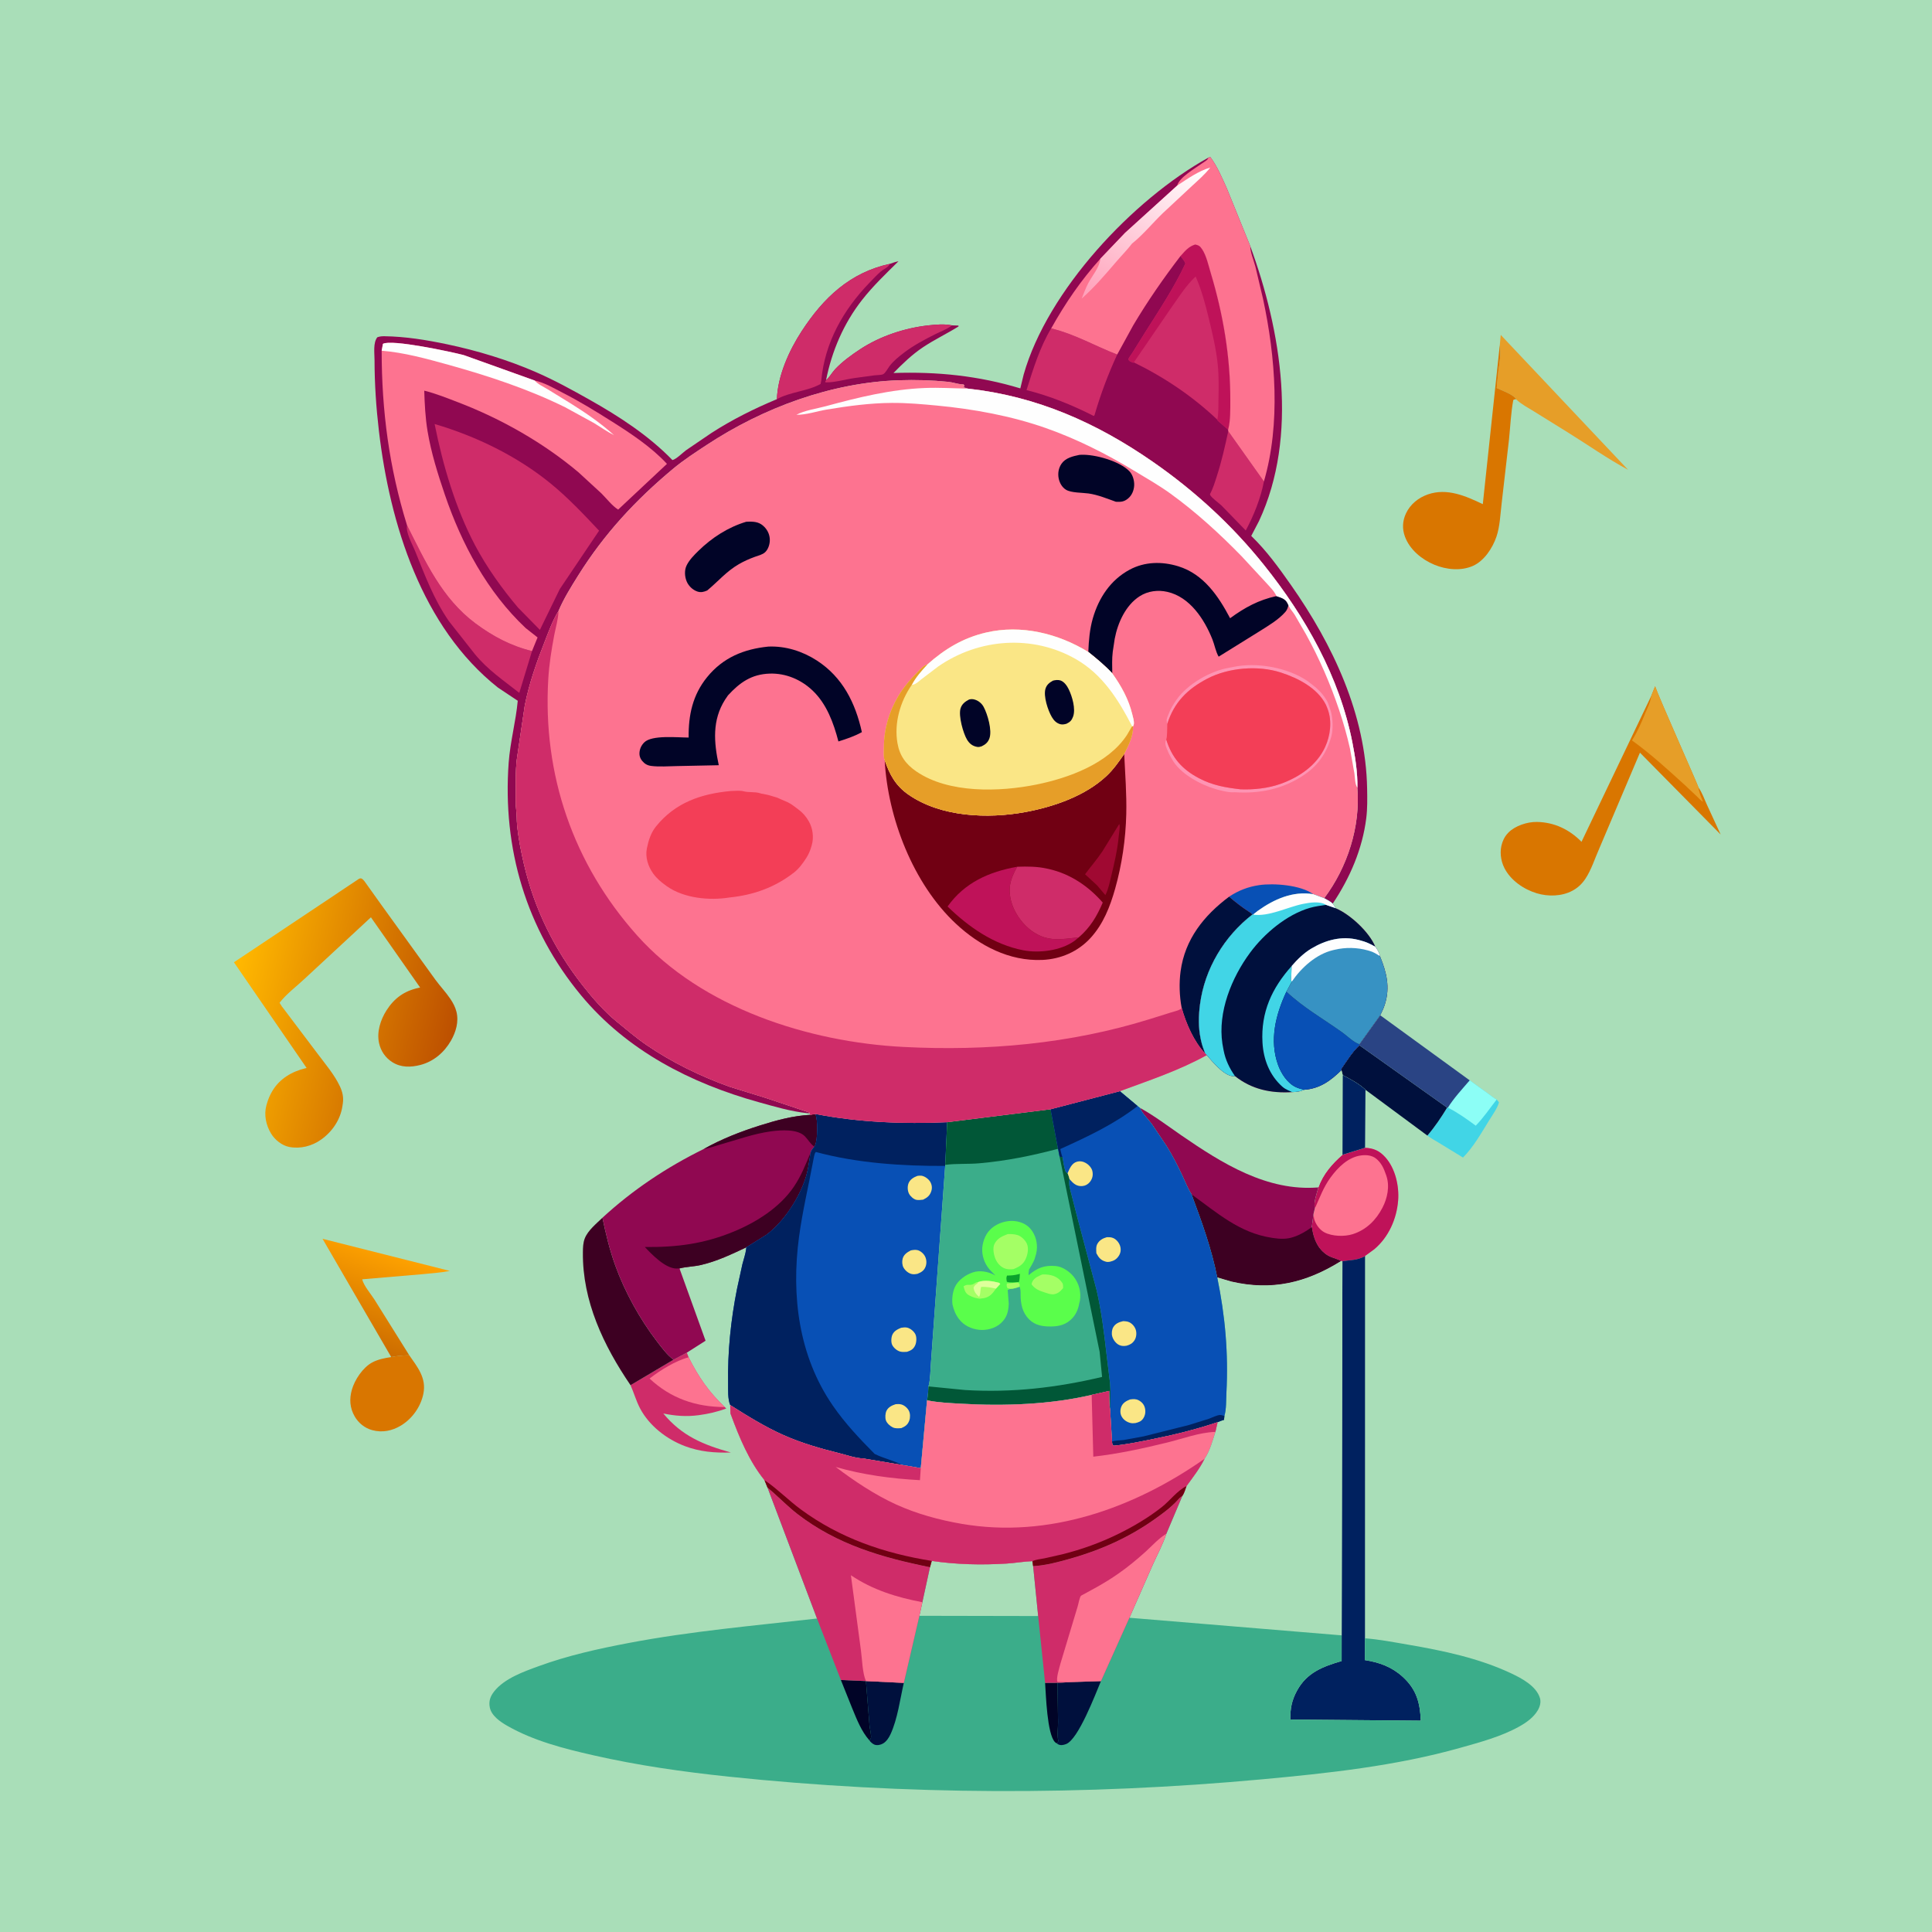 <svg version="1.1" xmlns="http://www.w3.org/2000/svg" style="display: block;" viewBox="0 0 2048 2048" width="1024" height="1024">
<defs>
	<linearGradient id="Gradient1" gradientUnits="userSpaceOnUse" x1="374.66" y1="1423.55" x2="410.36" y2="1323.91">
		<stop class="stop0" offset="0" stop-opacity="1" stop-color="rgb(204,108,0)"/>
		<stop class="stop1" offset="1" stop-opacity="1" stop-color="rgb(255,163,0)"/>
	</linearGradient>
	<linearGradient id="Gradient2" gradientUnits="userSpaceOnUse" x1="478.177" y1="1103.16" x2="247.16" y2="1051.71">
		<stop class="stop0" offset="0" stop-opacity="1" stop-color="rgb(189,80,0)"/>
		<stop class="stop1" offset="1" stop-opacity="1" stop-color="rgb(255,183,0)"/>
	</linearGradient>
	<linearGradient id="Gradient3" gradientUnits="userSpaceOnUse" x1="1173.26" y1="325.677" x2="1253.32" y2="166.117">
		<stop class="stop0" offset="0" stop-opacity="1" stop-color="rgb(255,161,186)"/>
		<stop class="stop1" offset="1" stop-opacity="1" stop-color="rgb(255,255,255)"/>
	</linearGradient>
</defs>
<path transform="translate(0,0)" fill="rgb(169,222,184)" d="M -0 -0 L 2048 0 L 2048 2048 L -0 2048 L -0 -0 z"/>
<path transform="translate(0,0)" fill="rgb(65,213,230)" d="M 1534.79 1174.1 C 1541.2 1163.85 1550.04 1154.37 1557.91 1145.2 L 1577.74 1159.48 C 1580.42 1161.37 1583.59 1164.18 1586.53 1165.55 L 1588.98 1168.5 C 1587.26 1174.87 1582.2 1181.74 1578.73 1187.35 C 1570.46 1200.71 1561.97 1215.86 1550.84 1227.04 L 1524.69 1211.07 C 1520.88 1208.65 1516.56 1206.56 1513.05 1203.75 C 1520.74 1194.91 1527.95 1184.16 1534.01 1174.13 L 1534.79 1174.1 z"/>
<path transform="translate(0,0)" fill="rgb(140,254,246)" d="M 1534.79 1174.1 C 1541.2 1163.85 1550.04 1154.37 1557.91 1145.2 L 1577.74 1159.48 C 1580.42 1161.37 1583.59 1164.18 1586.53 1165.55 C 1579.41 1174.66 1572.42 1185.02 1564.36 1193.25 C 1554.86 1186.27 1545.32 1179.44 1534.79 1174.1 z"/>
<path transform="translate(0,0)" fill="rgb(230,158,40)" d="M 1589.83 365.847 L 1590.85 355.025 L 1725.81 497.993 C 1704.14 486.353 1683.66 471.856 1662.75 458.878 L 1626.46 436.358 C 1620.06 432.338 1612.58 428.536 1607.17 423.301 C 1604.87 418.312 1591.46 413.734 1586.57 411.355 L 1588.33 393 C 1589.68 384.777 1590.98 375.358 1589.98 367.091 L 1589.83 365.847 z"/>
<path transform="translate(0,0)" fill="url(#Gradient1)" d="M 372.954 1366.69 L 341.927 1313.19 L 476.843 1347.23 C 466.837 1349.19 456.467 1349.78 446.321 1350.81 L 383.926 1356.11 C 385.634 1363.08 393.072 1371.49 397.044 1377.76 L 433.828 1436.6 C 427.318 1436.87 421.119 1437.25 414.72 1438.53 L 372.954 1366.69 z"/>
<path transform="translate(0,0)" fill="rgb(0,16,61)" d="M 1441.01 1108.03 L 1534.01 1174.13 C 1527.95 1184.16 1520.74 1194.91 1513.05 1203.75 L 1447.45 1155.22 L 1447.41 1155.1 C 1440.92 1149.09 1431.33 1143.66 1423.4 1139.8 L 1421.99 1134.37 L 1421.54 1133.45 C 1427.38 1125 1433.49 1115.01 1441.01 1108.03 z"/>
<path transform="translate(0,0)" fill="rgb(42,68,132)" d="M 1463.08 1076.22 L 1557.91 1145.2 C 1550.04 1154.37 1541.2 1163.85 1534.79 1174.1 L 1534.01 1174.13 L 1441.01 1108.03 L 1440.96 1107 L 1463.08 1076.22 z"/>
<path transform="translate(0,0)" fill="rgb(217,118,0)" d="M 414.72 1438.53 C 421.119 1437.25 427.318 1436.87 433.828 1436.6 C 442.648 1449.3 452.149 1460.71 448.814 1477.34 C 446.039 1491.18 437.051 1503.86 425 1511.15 C 415.682 1516.79 405.196 1518.91 394.548 1516 C 386.658 1513.85 380.08 1508.55 375.996 1501.5 C 370.774 1492.49 370.189 1482.96 373.02 1473.09 C 376.031 1462.59 384.533 1449.78 394.304 1444.39 C 400.439 1441.01 407.872 1439.57 414.72 1438.53 z"/>
<path transform="translate(0,0)" fill="rgb(207,44,105)" d="M 713.921 1441.36 L 728.113 1433.84 L 729.971 1438.8 C 740.375 1459.57 751.442 1475.62 768.264 1491.53 L 769.879 1493.1 C 760.221 1496.62 750.694 1498.84 740.5 1500.17 C 727.472 1501.87 715.909 1500.98 703.131 1498.36 C 722.911 1522.27 745.532 1531.52 774.785 1539.71 C 757.928 1540.25 741.993 1539 726.07 1532.97 C 706.653 1525.62 688.103 1511.37 678.362 1492.69 C 674.343 1484.98 671.938 1476.32 668.391 1468.36 L 713.921 1441.36 z"/>
<path transform="translate(0,0)" fill="rgb(253,115,144)" d="M 768.264 1491.53 C 737.705 1491.51 710.935 1482.33 688.573 1461.32 C 699.682 1452.61 716.315 1442.31 729.971 1438.8 C 740.375 1459.57 751.442 1475.62 768.264 1491.53 z"/>
<path transform="translate(0,0)" fill="rgb(61,0,34)" d="M 638.615 1290.84 C 642.139 1307.94 646.309 1325.09 652.239 1341.52 C 662.402 1369.68 678.311 1398.35 696.5 1422.1 C 701.693 1428.88 707.069 1436.15 713.921 1441.36 L 668.391 1468.36 C 639.846 1426.5 617.289 1379.19 617.89 1327.45 C 617.948 1322.38 618.049 1317.43 619.934 1312.65 C 623.247 1304.25 632.191 1297.09 638.615 1290.84 z"/>
<path transform="translate(0,0)" fill="rgb(253,115,144)" d="M 1447.01 1216.69 C 1456.34 1217.16 1462.38 1219.93 1468.62 1226.89 C 1479.11 1238.6 1483.29 1257.31 1482.06 1272.69 C 1480.52 1292.13 1471.95 1311.48 1456.85 1324.2 L 1448.52 1330.29 C 1447.21 1331.17 1447.62 1330.69 1447 1331.65 C 1438.21 1336.07 1432.34 1335.55 1423.02 1336.89 L 1421.58 1336.76 C 1416.28 1333.95 1410.57 1333.32 1405.5 1329.6 C 1395.81 1322.5 1392.24 1312.22 1390.54 1300.83 L 1392.4 1286.6 L 1393.75 1281.12 C 1392.23 1274.06 1395.77 1265.61 1397.55 1258.7 C 1402.62 1244.49 1412 1233.86 1423.11 1224.09 L 1447.01 1216.69 z"/>
<path transform="translate(0,0)" fill="rgb(191,18,89)" d="M 1447.01 1216.69 C 1456.34 1217.16 1462.38 1219.93 1468.62 1226.89 C 1479.11 1238.6 1483.29 1257.31 1482.06 1272.69 C 1480.52 1292.13 1471.95 1311.48 1456.85 1324.2 L 1448.52 1330.29 C 1447.21 1331.17 1447.62 1330.69 1447 1331.65 C 1438.21 1336.07 1432.34 1335.55 1423.02 1336.89 L 1421.58 1336.76 C 1416.28 1333.95 1410.57 1333.32 1405.5 1329.6 C 1395.81 1322.5 1392.24 1312.22 1390.54 1300.83 L 1392.4 1286.6 L 1392.9 1291.5 C 1394.21 1297.23 1398.66 1303.54 1403.83 1306.29 C 1412.08 1310.68 1425.2 1311.05 1433.97 1308.26 C 1448.32 1303.68 1458.57 1293.45 1465.39 1280.39 C 1470.7 1270.23 1473.37 1257.64 1469.63 1246.47 L 1469.11 1245 C 1466.9 1238.44 1464.11 1232.39 1458.5 1228.01 C 1454.15 1224.61 1448.3 1224.12 1443 1224.78 C 1429.1 1226.52 1418.26 1237.47 1410.34 1248.32 C 1402.99 1258.36 1398.83 1269.88 1393.75 1281.12 C 1392.23 1274.06 1395.77 1265.61 1397.55 1258.7 C 1402.62 1244.49 1412 1233.86 1423.11 1224.09 L 1447.01 1216.69 z"/>
<path transform="translate(0,0)" fill="rgb(217,118,0)" d="M 1589.83 365.847 L 1589.98 367.091 C 1590.98 375.358 1589.68 384.777 1588.33 393 L 1586.57 411.355 C 1591.46 413.734 1604.87 418.312 1607.17 423.301 C 1605.16 423.252 1606.18 423.069 1604.15 424 C 1601.62 437.587 1601.05 451.83 1599.63 465.595 L 1591.86 533.14 C 1590.46 544.63 1590.02 558.089 1586.27 569 C 1582.15 581.004 1573.27 594.614 1561.33 599.883 C 1548.59 605.502 1533.1 603.868 1520.5 598.647 C 1507.15 593.114 1494.46 582.716 1489.32 568.903 C 1486.24 560.63 1486.66 552.165 1490.41 544.192 C 1494.99 534.482 1503.63 527.538 1513.66 524.071 C 1533.96 517.058 1553.66 525.737 1571.83 534.419 L 1589.83 365.847 z"/>
<path transform="translate(0,0)" fill="rgb(217,118,0)" d="M 1750.34 737.81 L 1754.47 727.48 C 1758.21 738.719 1800.75 834.076 1800.49 834.838 C 1804.22 839.987 1806.67 847.005 1809.3 852.805 L 1823.97 884.609 L 1738.41 797.865 L 1695.46 899.093 C 1690.76 909.605 1686.97 921.924 1680.63 931.464 C 1676.95 936.994 1672.54 941.162 1666.67 944.282 C 1655.43 950.254 1641.04 950.544 1629 946.896 C 1615.11 942.69 1601.33 933.236 1594.65 920.017 C 1590.63 912.053 1589.5 901.897 1592.46 893.357 L 1592.96 892 C 1594.33 888.28 1596.26 885.341 1599.06 882.5 C 1606.14 875.293 1619.1 871.112 1629.16 871.289 C 1647.76 871.617 1663.58 879.289 1676.47 892.332 L 1750.34 737.81 z"/>
<path transform="translate(0,0)" fill="rgb(230,158,40)" d="M 1750.34 737.81 L 1754.47 727.48 C 1758.21 738.719 1800.75 834.076 1800.49 834.838 C 1800.89 839.923 1803.43 845.051 1805.22 849.804 C 1803.23 849.099 1801 846.358 1799.42 844.848 L 1786.47 832.631 C 1768.05 815.881 1750.19 799.43 1729.94 784.867 C 1735.74 775.804 1739.99 765.92 1744.05 756 C 1746.39 750.257 1749.31 744.975 1750.21 738.755 L 1750.34 737.81 z"/>
<path transform="translate(0,0)" fill="rgb(0,33,95)" d="M 1423.02 1336.89 C 1432.34 1335.55 1438.21 1336.07 1447 1331.65 L 1446.93 1736.67 L 1446.81 1759.78 C 1462.09 1762.15 1475.34 1766.92 1486.97 1777.53 C 1501.61 1790.91 1505.31 1804.98 1506.09 1823.98 L 1367.75 1822.78 C 1367.73 1811.12 1369.19 1802.67 1374.84 1792.25 C 1385.31 1772.97 1402.25 1766.61 1422.19 1760.77 L 1422.22 1733.55 L 1423.02 1336.89 z"/>
<path transform="translate(0,0)" fill="url(#Gradient2)" d="M 380.631 931.5 C 381.999 931.172 382.17 930.819 383.276 931.335 C 385.436 932.342 387.298 935.519 388.711 937.439 L 403.872 958.689 L 461.553 1038.58 C 466.623 1045.5 472.659 1051.8 477.442 1058.92 C 480.228 1063.06 482.608 1067.51 483.832 1072.39 C 486.501 1083.02 483.344 1093.9 478.032 1103.16 C 470.9 1115.6 459.64 1125.28 445.556 1128.91 C 435.429 1131.51 425.109 1131.75 415.942 1125.98 C 408.535 1121.32 403.664 1114.19 401.796 1105.66 C 399.214 1093.86 403.376 1080.95 409.71 1071.03 C 417.97 1058.09 428.569 1050.49 443.48 1047.23 L 445.343 1046.83 L 393.186 972.373 L 322.882 1037.56 C 314.38 1045.61 303.334 1053.79 296.351 1063 L 298.827 1066.93 L 300.513 1069.09 L 336.5 1116.77 C 344.657 1127.68 354.609 1139.3 360.367 1151.68 C 363.043 1157.43 364.327 1163.12 363.444 1169.44 L 363.204 1171 L 362.992 1172.51 C 360.833 1186.97 352.234 1199.58 340.446 1207.97 C 330.684 1214.92 318.389 1218.1 306.537 1215.8 C 298.864 1214.31 291.409 1208.29 287.401 1201.72 C 282.02 1192.9 279.594 1181.75 282.406 1171.68 L 282.9 1170 C 284.287 1165.15 286.106 1160.79 288.696 1156.47 C 296.431 1143.55 309.208 1135.92 323.585 1132.45 L 325.021 1132.11 L 247.984 1020.05 L 380.631 931.5 z"/>
<path transform="translate(0,0)" fill="rgb(144,8,81)" d="M 859.11 1181.75 L 864.316 1180.85 C 867.202 1187.33 866.825 1207.81 863.947 1214.42 L 863.332 1215.52 C 861.53 1217.53 860.155 1219.01 859.337 1221.66 L 856.738 1237.28 C 852.696 1262.13 832.715 1294.09 812.461 1308.89 L 791.136 1322.19 C 775.55 1329.56 759.882 1337.03 743 1340.94 C 735.581 1342.66 727.625 1342.72 720.384 1344.55 L 720.675 1345.67 L 747.929 1421.23 L 728.113 1433.84 L 713.921 1441.36 C 707.069 1436.15 701.693 1428.88 696.5 1422.1 C 678.311 1398.35 662.402 1369.68 652.239 1341.52 C 646.309 1325.09 642.139 1307.94 638.615 1290.84 C 670.832 1261.2 706.74 1237.3 746.016 1217.98 C 764.453 1207.58 785.169 1199.47 805.306 1193.13 C 823.456 1187.41 840.079 1182.87 859.11 1181.75 z"/>
<path transform="translate(0,0)" fill="rgb(61,0,34)" d="M 859.11 1181.75 L 864.316 1180.85 C 867.202 1187.33 866.825 1207.81 863.947 1214.42 L 863.332 1215.52 L 862.582 1214.98 C 858.503 1211.92 856.624 1207.99 853.186 1204.5 C 845.424 1196.61 827.741 1197.87 817.57 1199.23 C 798.838 1201.74 781.531 1208.21 763.448 1213.27 C 757.577 1214.92 752.091 1217.11 746.016 1217.98 C 764.453 1207.58 785.169 1199.47 805.306 1193.13 C 823.456 1187.41 840.079 1182.87 859.11 1181.75 z"/>
<path transform="translate(0,0)" fill="rgb(61,0,34)" d="M 720.384 1344.55 L 717.024 1344.7 C 705.074 1344.53 691.099 1329.85 683.542 1321.88 C 717.487 1322.21 746.196 1318.58 777.859 1305.5 C 801.969 1295.53 826.719 1279.88 841.554 1257.94 C 849.26 1246.55 854.111 1234.27 859.337 1221.66 L 856.738 1237.28 C 852.696 1262.13 832.715 1294.09 812.461 1308.89 L 791.136 1322.19 C 775.55 1329.56 759.882 1337.03 743 1340.94 C 735.581 1342.66 727.625 1342.72 720.384 1344.55 z"/>
<path transform="translate(0,0)" fill="rgb(169,222,184)" d="M 1279.23 1118.47 C 1284.91 1125.04 1297.1 1139.99 1306.59 1140.74 L 1309.16 1140.74 C 1327.05 1154.85 1347.3 1159.07 1369.78 1157.67 C 1374.41 1157.45 1378 1157.31 1382.23 1155.22 C 1399.02 1154.11 1410.51 1145.63 1421.99 1134.37 L 1423.4 1139.8 C 1431.33 1143.66 1440.92 1149.09 1447.41 1155.1 L 1447.45 1155.22 L 1447.01 1216.69 L 1423.11 1224.09 C 1412 1233.86 1402.62 1244.49 1397.55 1258.7 C 1395.77 1265.61 1392.23 1274.06 1393.75 1281.12 L 1392.4 1286.6 L 1390.54 1300.83 C 1392.24 1312.22 1395.81 1322.5 1405.5 1329.6 C 1410.57 1333.32 1416.28 1333.95 1421.58 1336.76 C 1384.49 1359.88 1348.25 1368.52 1305.07 1358.46 L 1290.32 1354.11 C 1284.42 1323.9 1273.82 1294.87 1263.11 1266.12 C 1259.1 1259.87 1256.21 1252.36 1253.03 1245.62 C 1248.03 1235.01 1242.71 1224.64 1236.5 1214.68 L 1220.91 1191.5 C 1216.85 1186 1210.94 1180.55 1208.3 1174.31 L 1205.91 1172.46 L 1187.09 1156.72 C 1217.99 1145.33 1250.43 1134.57 1279.23 1118.47 z"/>
<path transform="translate(0,0)" fill="rgb(0,33,95)" d="M 1423.4 1139.8 C 1431.33 1143.66 1440.92 1149.09 1447.41 1155.1 L 1447.45 1155.22 L 1447.01 1216.69 L 1423.11 1224.09 L 1423.4 1139.8 z"/>
<path transform="translate(0,0)" fill="rgb(144,8,81)" d="M 1208.3 1174.31 C 1223.9 1182.89 1237.77 1193.54 1252.4 1203.6 C 1295.41 1233.18 1343.2 1263.16 1397.55 1258.7 C 1395.77 1265.61 1392.23 1274.06 1393.75 1281.12 L 1392.4 1286.6 L 1390.54 1300.83 C 1392.24 1312.22 1395.81 1322.5 1405.5 1329.6 C 1410.57 1333.32 1416.28 1333.95 1421.58 1336.76 C 1384.49 1359.88 1348.25 1368.52 1305.07 1358.46 L 1290.32 1354.11 C 1284.42 1323.9 1273.82 1294.87 1263.11 1266.12 C 1259.1 1259.87 1256.21 1252.36 1253.03 1245.62 C 1248.03 1235.01 1242.71 1224.64 1236.5 1214.68 L 1220.91 1191.5 C 1216.85 1186 1210.94 1180.55 1208.3 1174.31 z"/>
<path transform="translate(0,0)" fill="rgb(61,0,34)" d="M 1263.11 1266.12 C 1290.24 1285.57 1313.76 1306.87 1348 1312.09 L 1349.68 1312.35 C 1356.76 1313.42 1364.27 1313.73 1371.06 1311.29 L 1372.64 1310.75 C 1379.22 1308.44 1384.9 1304.88 1390.54 1300.83 C 1392.24 1312.22 1395.81 1322.5 1405.5 1329.6 C 1410.57 1333.32 1416.28 1333.95 1421.58 1336.76 C 1384.49 1359.88 1348.25 1368.52 1305.07 1358.46 L 1290.32 1354.11 C 1284.42 1323.9 1273.82 1294.87 1263.11 1266.12 z"/>
<path transform="translate(0,0)" fill="rgb(169,222,184)" d="M 1421.58 1336.76 L 1423.02 1336.89 L 1422.22 1733.55 L 1197.2 1714.89 L 1222.2 1658.13 C 1226.99 1647.53 1232.74 1636.89 1236.37 1625.84 L 1253.34 1585.74 C 1255.39 1582.77 1256.46 1578.73 1257.71 1575.35 C 1264.38 1566.16 1271.85 1556.61 1276.85 1546.4 C 1282.37 1538.42 1285.45 1527.04 1288.37 1517.84 L 1290.74 1507.57 C 1292.95 1506.47 1295.16 1505.79 1297.5 1505.04 L 1297.89 1500.97 C 1300.09 1493.8 1299.66 1483.97 1300.05 1476.43 C 1302.22 1434.39 1298.78 1395.32 1290.32 1354.11 L 1305.07 1358.46 C 1348.25 1368.52 1384.49 1359.88 1421.58 1336.76 z"/>
<path transform="translate(0,0)" fill="rgb(8,80,181)" d="M 864.316 1180.85 C 909.537 1189.71 958.035 1191.68 1004.06 1189.57 L 1002.01 1234.79 L 1001.93 1235.92 L 986.906 1443.79 C 986.236 1451.68 986.336 1462.06 984.274 1469.65 C 983.833 1474.41 983.836 1479.77 982.71 1484.39 L 976.068 1556.31 L 956.185 1552.9 L 914.688 1545.96 C 907.337 1545.86 897.397 1542.39 890.156 1540.59 C 869.82 1535.53 849.64 1529.78 830.461 1521.23 C 810.626 1512.39 792.361 1501.01 774.057 1489.44 C 771.326 1482.9 771.941 1473.85 771.819 1466.77 C 771.236 1432.96 774.672 1399.43 781.262 1366.29 L 787.001 1340 C 788.333 1334.75 790.35 1329.26 790.962 1323.89 L 791.136 1322.19 L 812.461 1308.89 C 832.715 1294.09 852.696 1262.13 856.738 1237.28 L 859.337 1221.66 C 860.155 1219.01 861.53 1217.53 863.332 1215.52 L 863.947 1214.42 C 866.825 1207.81 867.202 1187.33 864.316 1180.85 z"/>
<path transform="translate(0,0)" fill="rgb(250,230,134)" d="M 972.449 1246.5 C 973.785 1246.33 975.146 1246.1 976.5 1246.26 C 980.101 1246.67 984.213 1249.66 986.039 1252.72 C 987.851 1255.75 988.309 1259.15 987.262 1262.51 C 985.755 1267.35 982.927 1269.6 978.5 1271.71 C 976.232 1271.94 973.607 1272.34 971.36 1271.87 C 968.41 1271.25 965.01 1268.1 963.654 1265.5 C 961.936 1262.21 961.755 1257.58 963.15 1254.17 C 964.807 1250.12 968.575 1247.99 972.449 1246.5 z"/>
<path transform="translate(0,0)" fill="rgb(250,230,134)" d="M 965.454 1325.5 C 967.604 1324.98 970.424 1324.66 972.587 1325.18 C 975.892 1325.97 979.308 1329.08 980.72 1332.12 C 982.243 1335.38 982.44 1339.24 981.182 1342.62 C 979.556 1346.99 976.628 1348.67 972.5 1350.34 C 970.753 1350.71 968.819 1350.89 967.035 1350.63 C 963.283 1350.07 959.601 1346.96 957.778 1343.72 C 956.275 1341.06 956.053 1337.1 956.869 1334.18 C 958.108 1329.75 961.594 1327.5 965.454 1325.5 z"/>
<path transform="translate(0,0)" fill="rgb(250,230,134)" d="M 949.477 1488.5 C 951.326 1488.31 953.394 1488.26 955.218 1488.71 C 958.562 1489.53 962.013 1492.49 963.513 1495.57 C 964.974 1498.57 964.991 1502.73 963.883 1505.82 C 962.288 1510.28 959.69 1512.02 955.5 1513.85 C 952.455 1514.08 949.285 1514.44 946.435 1513.11 C 943.57 1511.78 940.118 1508.67 939.084 1505.61 C 938.117 1502.74 938.416 1498.02 939.796 1495.33 C 941.741 1491.54 945.62 1489.71 949.477 1488.5 z"/>
<path transform="translate(0,0)" fill="rgb(250,230,134)" d="M 955.221 1407.5 C 957.377 1407.17 959.667 1406.82 961.812 1407.39 C 965.236 1408.29 968.857 1411.28 970.383 1414.48 C 971.918 1417.7 971.534 1423.17 970.028 1426.32 C 968.111 1430.34 965.561 1431.57 961.5 1432.99 C 959.142 1433.11 956.529 1433.35 954.228 1432.73 C 950.884 1431.83 947.292 1428.78 945.764 1425.67 C 944.364 1422.83 944.679 1417.65 945.98 1414.8 C 947.77 1410.87 951.451 1409.06 955.221 1407.5 z"/>
<path transform="translate(0,0)" fill="rgb(0,33,95)" d="M 864.316 1180.85 C 909.537 1189.71 958.035 1191.68 1004.06 1189.57 L 1002.01 1234.79 L 1001.93 1235.92 C 956.738 1236.14 908.632 1233.02 864.884 1221.16 C 863.179 1222.46 862.668 1227.51 862.16 1229.77 C 857.123 1257.03 850.62 1284 846.96 1311.5 C 838.714 1373.46 846.539 1437.37 882.772 1489.92 C 896.037 1509.16 910.913 1524.73 927.172 1541.23 C 936.558 1545.92 946.939 1548.02 956.185 1552.9 L 914.688 1545.96 C 907.337 1545.86 897.397 1542.39 890.156 1540.59 C 869.82 1535.53 849.64 1529.78 830.461 1521.23 C 810.626 1512.39 792.361 1501.01 774.057 1489.44 C 771.326 1482.9 771.941 1473.85 771.819 1466.77 C 771.236 1432.96 774.672 1399.43 781.262 1366.29 L 787.001 1340 C 788.333 1334.75 790.35 1329.26 790.962 1323.89 L 791.136 1322.19 L 812.461 1308.89 C 832.715 1294.09 852.696 1262.13 856.738 1237.28 L 859.337 1221.66 C 860.155 1219.01 861.53 1217.53 863.332 1215.52 L 863.947 1214.42 C 866.825 1207.81 867.202 1187.33 864.316 1180.85 z"/>
<path transform="translate(0,0)" fill="rgb(59,173,138)" d="M 1187.09 1156.72 L 1205.91 1172.46 L 1208.3 1174.31 C 1210.94 1180.55 1216.85 1186 1220.91 1191.5 L 1236.5 1214.68 C 1242.71 1224.64 1248.03 1235.01 1253.03 1245.62 C 1256.21 1252.36 1259.1 1259.87 1263.11 1266.12 C 1273.82 1294.87 1284.42 1323.9 1290.32 1354.11 C 1298.78 1395.32 1302.22 1434.39 1300.05 1476.43 C 1299.66 1483.97 1300.09 1493.8 1297.89 1500.97 L 1297.5 1505.04 C 1295.16 1505.79 1292.95 1506.47 1290.74 1507.57 C 1267.39 1515.45 1243.66 1521.22 1219.5 1526.03 C 1206.74 1528.56 1193.29 1531.42 1180.34 1532.5 C 1178.74 1530.59 1179.04 1530.54 1178.81 1528.21 L 1176.76 1494.28 C 1175.61 1488 1175.95 1480.88 1175.74 1474.46 L 1157.22 1478.62 C 1113.73 1488.87 1064.09 1490.65 1019.63 1488.04 C 1007.37 1487.32 994.762 1486.86 982.71 1484.39 C 983.836 1479.77 983.833 1474.41 984.274 1469.65 C 986.336 1462.06 986.236 1451.68 986.906 1443.79 L 1001.93 1235.92 L 1002.01 1234.79 L 1004.06 1189.57 L 1113.65 1175.87 L 1187.09 1156.72 z"/>
<path transform="translate(0,0)" fill="rgb(1,87,55)" d="M 1123.19 1226.03 C 1125.38 1226.51 1124.33 1226.37 1126.35 1226.5 C 1127.26 1231.8 1127.89 1237.3 1129.74 1242.37 L 1131.69 1243.65 C 1132.55 1245.76 1133.23 1247.73 1133.74 1249.95 C 1132.55 1255.81 1134.51 1261.07 1135.93 1266.72 L 1141.66 1289.1 L 1162.54 1367.97 C 1167.51 1389.76 1170.33 1412.04 1172.81 1434.23 L 1176.77 1466.9 C 1177.45 1475.94 1176.97 1485.22 1176.76 1494.28 C 1175.61 1488 1175.95 1480.88 1175.74 1474.46 L 1157.22 1478.62 C 1113.73 1488.87 1064.09 1490.65 1019.63 1488.04 C 1007.37 1487.32 994.762 1486.86 982.71 1484.39 C 983.836 1479.77 983.833 1474.41 984.274 1469.65 L 1023.22 1473.5 C 1072.88 1476.47 1119.95 1471.04 1168.26 1459.6 L 1165.65 1433 L 1123.19 1226.03 z"/>
<path transform="translate(0,0)" fill="rgb(1,87,55)" d="M 1004.06 1189.57 L 1113.65 1175.87 L 1121.57 1217.76 C 1093.79 1225.11 1066.79 1230.62 1038.11 1233.13 C 1026.17 1234.18 1013.82 1233.26 1002.01 1234.79 L 1004.06 1189.57 z"/>
<path transform="translate(0,0)" fill="rgb(90,254,75)" d="M 1009.67 1382.78 C 1008.96 1377.06 1009.73 1370.13 1012.01 1364.8 C 1015.29 1357.17 1023.58 1351.34 1031.29 1348.78 C 1038.8 1346.28 1047.4 1347.98 1054.19 1351.52 L 1055.21 1352.06 C 1052.36 1349.21 1049.16 1346.3 1046.87 1342.98 C 1042.33 1336.43 1040.16 1327.66 1041.62 1319.8 C 1043.16 1311.53 1046.87 1304.6 1053.99 1299.85 C 1060.79 1295.31 1070.05 1293.11 1078.1 1294.73 C 1085.09 1296.13 1090.59 1299.4 1094.5 1305.48 C 1098.8 1312.17 1100.31 1320.92 1098.43 1328.68 L 1098.08 1330 L 1096.73 1334.63 C 1095.25 1338.52 1092.9 1342.24 1090.81 1345.84 C 1090.48 1348.01 1090.2 1349.56 1090.37 1351.76 C 1099.62 1343.96 1107.11 1340.95 1119.33 1342.07 C 1126.25 1342.71 1133.79 1347.91 1138.07 1353.24 C 1143.86 1360.44 1146.28 1369.88 1144.72 1379 L 1144.29 1380.7 C 1143.2 1386.71 1141.21 1392.4 1137.04 1397 C 1130.73 1403.95 1123.34 1406.01 1114.27 1406.12 C 1105.45 1406.24 1097.33 1405.06 1090.82 1398.5 C 1083.74 1391.36 1081.91 1382.28 1081.89 1372.62 C 1081.89 1369.52 1081.96 1366.9 1080.86 1363.95 C 1077.53 1365.08 1074.59 1366.22 1071.03 1366.2 L 1068.21 1367.5 L 1069.33 1382 C 1068.92 1390.38 1067.46 1396.73 1060.9 1402.72 C 1055.05 1408.05 1045.8 1410.53 1038 1409.67 C 1029.5 1408.73 1021.73 1405.06 1016.52 1398.2 C 1012.96 1393.52 1010.92 1388.47 1009.67 1382.78 z"/>
<path transform="translate(0,0)" fill="rgb(164,255,101)" d="M 1071.03 1366.2 L 1067.92 1365.48 C 1067.02 1363.23 1066.94 1362.88 1067.33 1360.5 L 1079 1359.51 L 1080.84 1361.1 L 1080.86 1363.95 C 1077.53 1365.08 1074.59 1366.22 1071.03 1366.2 z"/>
<path transform="translate(0,0)" fill="rgb(10,162,44)" d="M 1081.11 1350.29 C 1080.9 1353.18 1080.94 1356.21 1080.09 1358.98 C 1076.09 1359.2 1071.14 1360.06 1067.33 1358.74 C 1066.91 1356.2 1066.42 1354.6 1067.5 1352.15 C 1071.91 1352.14 1075.64 1351.79 1079.91 1350.63 L 1081.11 1350.29 z"/>
<path transform="translate(0,0)" fill="rgb(164,255,101)" d="M 1036.99 1358.99 C 1043.63 1356.59 1052.31 1358.04 1059 1359.81 L 1060.31 1361 L 1055.73 1366.01 C 1052.26 1371.14 1049.29 1374.82 1043 1376.08 L 1038.48 1376.69 C 1034.69 1376.19 1031.43 1375.23 1028 1373.51 C 1023.19 1371.09 1022.86 1368.42 1021.39 1363.61 C 1025.81 1360.59 1027.11 1362.99 1031 1361.51 C 1033.73 1360.47 1033.68 1359.21 1036.99 1358.99 z"/>
<path transform="translate(0,0)" fill="rgb(222,255,155)" d="M 1036.99 1358.99 C 1043.63 1356.59 1052.31 1358.04 1059 1359.81 L 1060.31 1361 L 1055.73 1366.01 C 1050.35 1364.79 1045.7 1363.97 1040.14 1364.12 C 1038.79 1367.54 1039.67 1371.94 1037.85 1374.75 C 1034.61 1371.75 1032.68 1369.57 1031.99 1365 C 1033.17 1362.57 1033.57 1362.25 1035.82 1360.71 L 1036.99 1358.99 z"/>
<path transform="translate(0,0)" fill="rgb(164,255,101)" d="M 1104.98 1350.96 L 1106.33 1350.94 C 1113.26 1350.97 1119.81 1352.48 1124.5 1357.86 C 1126.98 1360.71 1127.03 1361.76 1126.9 1365.5 C 1123.7 1369.28 1121.5 1371.29 1116.5 1372.08 C 1113.24 1372.14 1110.55 1371.04 1107.5 1370.07 C 1101.54 1368.17 1097.44 1366.55 1093.51 1361.5 C 1093.75 1360.09 1093.68 1359.98 1094.43 1358.5 C 1096.5 1354.43 1101.01 1352.58 1104.98 1350.96 z"/>
<path transform="translate(0,0)" fill="rgb(164,255,101)" d="M 1068.21 1308.19 C 1071.54 1308.02 1075.38 1308.24 1078.6 1309.21 C 1082.59 1310.42 1086.78 1314.55 1088.5 1318.32 C 1090.6 1322.94 1089.52 1329.08 1087.67 1333.63 C 1085.03 1340.16 1080.64 1342.8 1074.31 1345.33 C 1071.19 1345.69 1067.77 1345.71 1064.82 1344.51 C 1060.45 1342.74 1057.12 1338.9 1055.29 1334.63 C 1053.47 1330.38 1051.95 1323.02 1054.17 1318.65 C 1057.25 1312.57 1062.17 1310.52 1068.21 1308.19 z"/>
<path transform="translate(0,0)" fill="rgb(8,80,181)" d="M 1187.09 1156.72 L 1205.91 1172.46 L 1208.3 1174.31 C 1210.94 1180.55 1216.85 1186 1220.91 1191.5 L 1236.5 1214.68 C 1242.71 1224.64 1248.03 1235.01 1253.03 1245.62 C 1256.21 1252.36 1259.1 1259.87 1263.11 1266.12 C 1273.82 1294.87 1284.42 1323.9 1290.32 1354.11 C 1298.78 1395.32 1302.22 1434.39 1300.05 1476.43 C 1299.66 1483.97 1300.09 1493.8 1297.89 1500.97 L 1297.5 1505.04 C 1295.16 1505.79 1292.95 1506.47 1290.74 1507.57 C 1267.39 1515.45 1243.66 1521.22 1219.5 1526.03 C 1206.74 1528.56 1193.29 1531.42 1180.34 1532.5 C 1178.74 1530.59 1179.04 1530.54 1178.81 1528.21 L 1176.76 1494.28 C 1176.97 1485.22 1177.45 1475.94 1176.77 1466.9 L 1172.81 1434.23 C 1170.33 1412.04 1167.51 1389.76 1162.54 1367.97 L 1141.66 1289.1 L 1135.93 1266.72 C 1134.51 1261.07 1132.55 1255.81 1133.74 1249.95 C 1133.23 1247.73 1132.55 1245.76 1131.69 1243.65 L 1129.74 1242.37 C 1127.89 1237.3 1127.26 1231.8 1126.35 1226.5 C 1124.33 1226.37 1125.38 1226.51 1123.19 1226.03 L 1121.57 1217.76 L 1113.65 1175.87 L 1187.09 1156.72 z"/>
<path transform="translate(0,0)" fill="rgb(250,230,134)" d="M 1131.69 1243.65 C 1133.66 1238.99 1136.09 1233.04 1141.5 1231.5 C 1144.91 1230.52 1148.21 1231.18 1151.24 1232.95 C 1154.16 1234.66 1157.29 1238.09 1157.99 1241.5 C 1158.87 1245.8 1158.05 1249.54 1155.31 1252.94 C 1153.41 1255.3 1150.79 1256.89 1147.74 1257.22 C 1143.29 1257.7 1140.16 1256.31 1136.93 1253.35 L 1133.74 1249.95 C 1133.23 1247.73 1132.55 1245.76 1131.69 1243.65 z"/>
<path transform="translate(0,0)" fill="rgb(250,230,134)" d="M 1197.81 1483.5 C 1201.1 1483 1203.91 1482.76 1206.96 1484.33 C 1210.26 1486.03 1212.78 1488.84 1213.65 1492.5 C 1214.57 1496.33 1214.1 1500.19 1211.93 1503.5 C 1209.83 1506.72 1207.21 1507.62 1203.62 1508.5 C 1201.75 1508.69 1200.11 1508.86 1198.26 1508.39 C 1194.37 1507.41 1190.85 1505.01 1188.93 1501.43 C 1187.27 1498.34 1187.33 1494.33 1188.65 1491.11 C 1190.31 1487.03 1193.92 1485.03 1197.81 1483.5 z"/>
<path transform="translate(0,0)" fill="rgb(250,230,134)" d="M 1173.2 1311.5 C 1175.76 1311.42 1178.08 1311.41 1180.44 1312.55 C 1183.82 1314.17 1186.63 1317.81 1187.54 1321.41 C 1188.45 1325 1187.91 1328.43 1185.81 1331.5 C 1183.37 1335.07 1180.68 1336.54 1176.57 1337.5 C 1175.05 1337.77 1173.82 1337.86 1172.31 1337.45 C 1166.95 1336.02 1164.72 1333.23 1162.2 1328.5 C 1162.01 1325.21 1161.59 1321.53 1163.26 1318.54 C 1165.44 1314.62 1169.05 1312.68 1173.2 1311.5 z"/>
<path transform="translate(0,0)" fill="rgb(250,230,134)" d="M 1190.4 1400.5 C 1192.56 1400.48 1195.23 1400.69 1197.18 1401.67 C 1200.39 1403.28 1202.95 1406.33 1204 1409.74 C 1205.05 1413.16 1204.61 1417.65 1202.66 1420.7 C 1200.53 1424.01 1197.98 1425.45 1194.29 1426.5 C 1191.6 1426.98 1189.04 1427 1186.5 1425.84 C 1182.94 1424.22 1180.04 1420.29 1179 1416.57 C 1178.17 1413.64 1178.55 1409.5 1180.12 1406.87 C 1182.45 1402.96 1186.19 1401.5 1190.4 1400.5 z"/>
<path transform="translate(0,0)" fill="rgb(0,33,95)" d="M 1178.81 1528.21 C 1181.9 1526.78 1187.56 1526.95 1191.13 1526.47 L 1212.23 1522.61 L 1260.28 1510.57 L 1281.5 1503.95 C 1284.69 1502.8 1290.17 1499.95 1293.5 1499.93 C 1294.73 1499.93 1296.64 1500.67 1297.89 1500.97 L 1297.5 1505.04 C 1295.16 1505.79 1292.95 1506.47 1290.74 1507.57 C 1267.39 1515.45 1243.66 1521.22 1219.5 1526.03 C 1206.74 1528.56 1193.29 1531.42 1180.34 1532.5 C 1178.74 1530.59 1179.04 1530.54 1178.81 1528.21 z"/>
<path transform="translate(0,0)" fill="rgb(0,33,95)" d="M 1187.09 1156.72 L 1205.91 1172.46 C 1180.67 1191.95 1152.82 1204.93 1123.95 1218.01 C 1124.5 1220.07 1125.23 1224.89 1126.35 1226.5 C 1124.33 1226.37 1125.38 1226.51 1123.19 1226.03 L 1121.57 1217.76 L 1113.65 1175.87 L 1187.09 1156.72 z"/>
<path transform="translate(0,0)" fill="rgb(144,8,81)" d="M 1281.03 167.039 L 1283.02 166.533 C 1290.4 176.408 1295.35 188.334 1300.42 199.52 L 1325.27 260.754 C 1358.3 350.611 1376.57 462.302 1334.64 552.24 L 1326.37 568.099 C 1342.47 583.656 1355.48 601.631 1368.31 619.893 C 1412.83 683.295 1447.86 757.31 1449.21 836.125 C 1449.39 846.422 1449.58 857.048 1448.3 867.281 C 1444.18 900.082 1431 930.576 1412.72 957.908 C 1410.26 955.536 1406.68 953.875 1403.71 952.156 C 1428.37 919.269 1442.25 876.258 1438.88 834.95 C 1439.21 819.15 1436.59 802.41 1433.55 786.949 C 1419.93 717.513 1383.78 653.788 1339.93 599.014 C 1306.17 556.843 1266.47 520.365 1222.12 489.588 C 1162.17 447.983 1098.7 419.863 1025.64 411.922 C 1024.07 411.437 1022.12 410.555 1020.5 410.49 L 1022.49 409.5 L 1021.5 407.51 L 1020.02 407.473 C 1015.46 407.197 1009.98 405.256 1005.03 404.75 C 987.827 402.99 970.283 402.502 953 403.086 C 880.991 405.518 808.935 432.309 749.237 471.607 C 737.102 479.595 724.669 487.652 713.5 496.954 C 673.716 530.087 640.423 566.04 612.902 610.062 C 605.384 622.089 597.515 634.639 592.016 647.711 C 585.732 657.93 581.646 669.41 577.278 680.542 C 568.609 702.635 560.851 724.667 556.266 748.005 L 548.357 801.432 C 546.544 812.816 546.767 825.433 546.788 836.949 C 546.801 844.593 546.384 852.521 547.344 860.085 C 547.906 864.518 547.682 869.049 548.075 873.5 C 549.32 887.597 552.153 901.964 555.353 915.75 C 566.468 963.627 587.513 1006.17 617.852 1044.84 C 628.261 1058.1 640.56 1072.27 653.68 1082.89 C 664.092 1091.31 674.169 1100.11 685.253 1107.68 C 712.36 1126.21 742.485 1140.86 773.357 1151.96 L 811.142 1163.66 L 858.288 1179.42 L 858.163 1180.17 L 855.523 1179.99 C 838.455 1178.19 821.02 1173.02 804.509 1168.43 C 732.227 1148.36 664.707 1113.78 616.033 1055.18 C 557.592 984.82 532.598 899.249 539.214 808.5 C 540.83 786.332 546.816 764.779 548.843 742.841 L 527.96 728.967 C 447.112 664.985 413.233 555.403 401.638 456.626 C 398.71 431.677 397.058 406.838 397.021 381.716 C 397.01 374.403 395.33 363.389 399.984 357.5 C 402.655 356.609 404.636 356.38 407.464 356.42 C 429.949 356.74 452.036 360.359 474 364.971 C 505.999 371.692 538.278 381.482 568.262 394.534 C 587.806 403.041 606.402 413.269 624.949 423.715 C 656.407 441.433 687.541 461.639 712.805 487.685 C 716.935 486.751 723.615 479.961 727.258 477.265 L 753.997 459.075 C 776.052 444.824 799.322 433.243 823.539 423.144 C 824.432 398.246 836.449 371.533 849.847 351 C 872.934 315.617 901.036 288.848 943.367 279.673 C 946.375 278.62 949.315 277.509 952.459 276.929 C 939.104 290.104 925.413 303.146 913.827 317.952 C 894.262 342.956 881.801 372.047 875.639 403.089 C 879.316 399.895 881.958 394.929 885.341 391.314 C 892.8 383.342 902.801 376.113 911.908 370.136 C 933.01 356.287 959.006 347.713 984.046 344.916 C 992.177 344.008 1001.1 343.263 1009.17 344.888 L 1016 345.118 L 1016.08 346.045 C 1003.64 353.822 990.415 360.044 978.186 368.26 C 966.628 376.026 956.824 385.516 947.114 395.405 C 993.207 393.827 1037.33 398.299 1081.58 411.71 L 1085.14 397 C 1110.38 308.013 1200.9 211.43 1281.03 167.039 z"/>
<path transform="translate(0,0)" fill="rgb(207,44,105)" d="M 875.639 403.089 C 879.316 399.895 881.958 394.929 885.341 391.314 C 892.8 383.342 902.801 376.113 911.908 370.136 C 933.01 356.287 959.006 347.713 984.046 344.916 C 992.177 344.008 1001.1 343.263 1009.17 344.888 C 1003.82 349.074 997.287 351.312 991.246 354.343 C 979.807 360.083 968.344 366.154 958.15 373.949 C 952.818 378.026 947.084 382.637 943.009 388 C 941.326 390.216 938.45 395.762 936.049 396.754 C 933.833 397.669 929.463 397.557 927 397.862 L 905.741 400.763 C 896.067 402.123 885.148 405.485 875.507 405.338 L 874.617 404.837 L 875.639 403.089 z"/>
<path transform="translate(0,0)" fill="rgb(207,44,105)" d="M 1302 457.108 L 1339.8 510.368 C 1336.51 527.941 1328.99 546.657 1320.53 562.342 L 1294.9 535.919 C 1291.81 532.969 1284.59 528.034 1282.77 524.623 C 1282.62 524.355 1282.7 524.018 1282.67 523.716 C 1285.86 517.833 1287.87 511.034 1289.92 504.674 C 1294.96 489.056 1298.56 473.142 1302 457.108 z"/>
<path transform="translate(0,0)" fill="rgb(207,44,105)" d="M 431.463 556.83 C 450.927 595.227 468.323 634.265 504 660.822 C 522.228 674.39 541.731 684.813 563.957 690.151 L 550.465 734.47 C 533.687 721.209 517.003 710.089 503.257 693.255 L 475.88 658.5 C 459.781 635.176 450.586 610.286 440.104 584.292 C 437.04 576.692 429.952 564.762 431.463 556.83 z"/>
<path transform="translate(0,0)" fill="rgb(207,44,105)" d="M 823.539 423.144 C 824.432 398.246 836.449 371.533 849.847 351 C 872.934 315.617 901.036 288.848 943.367 279.673 L 942.453 281.086 C 940.388 284.098 936.358 285.461 933.586 287.883 C 929.367 291.569 925.447 295.81 921.558 299.844 C 893.924 328.507 874.296 363.133 870.594 403.337 L 869.874 406.995 C 856.112 414.78 837.484 415.337 823.539 423.144 z"/>
<path transform="translate(0,0)" fill="rgb(207,44,105)" d="M 1114.3 348.11 C 1139.31 354.14 1160.6 366.683 1184.27 375.834 C 1174.55 396.94 1166.73 417.773 1160.22 440.11 L 1159.47 440.983 C 1136.56 429.367 1113.1 419.783 1088.16 413.51 C 1095.07 391.635 1102.35 367.791 1114.3 348.11 z"/>
<path transform="translate(0,0)" fill="rgb(207,44,105)" d="M 1251.36 271.434 C 1256.13 266.17 1259.95 261.276 1267 259.178 C 1270.72 260.036 1271.94 260.771 1274.16 264 C 1278.78 270.731 1281.05 281.426 1283.41 289.243 C 1296.66 333.234 1304.37 378.719 1304.18 424.731 C 1304.14 434.163 1304.43 445.373 1302.11 454.523 L 1301.84 455.413 L 1290.97 446.055 L 1290.38 444.875 C 1264.42 420.227 1234.06 399.778 1201.9 384.163 L 1201.12 384.531 L 1196.95 382.5 C 1196.73 381.833 1196.18 381.19 1196.3 380.5 C 1196.53 379.204 1199.28 375.758 1200.13 374.395 L 1213.16 353.459 C 1228.38 329.34 1244.49 305.26 1256.57 279.367 C 1255.76 276.643 1253.08 273.76 1251.36 271.434 z"/>
<path transform="translate(0,0)" fill="rgb(191,18,89)" d="M 1251.36 271.434 C 1256.13 266.17 1259.95 261.276 1267 259.178 C 1270.72 260.036 1271.94 260.771 1274.16 264 C 1278.78 270.731 1281.05 281.426 1283.41 289.243 C 1296.66 333.234 1304.37 378.719 1304.18 424.731 C 1304.14 434.163 1304.43 445.373 1302.11 454.523 L 1301.84 455.413 L 1290.97 446.055 L 1290.38 444.875 C 1291.87 438.392 1291.47 430.327 1291.61 423.636 C 1291.88 411.329 1292.1 398.763 1290.86 386.5 C 1289.22 370.214 1285.31 353.702 1281.45 337.821 C 1277.78 322.674 1273.73 307.38 1267.44 293.09 C 1257.23 302.467 1248.96 315.899 1240.91 327.182 L 1201.9 384.163 L 1201.12 384.531 L 1196.95 382.5 C 1196.73 381.833 1196.18 381.19 1196.3 380.5 C 1196.53 379.204 1199.28 375.758 1200.13 374.395 L 1213.16 353.459 C 1228.38 329.34 1244.49 305.26 1256.57 279.367 C 1255.76 276.643 1253.08 273.76 1251.36 271.434 z"/>
<path transform="translate(0,0)" fill="rgb(207,44,105)" d="M 460.707 449.472 C 504.622 462.386 547.828 483.319 583.469 512.332 C 602.037 527.448 618.69 545.108 635.058 562.534 L 593.411 624.418 L 572.311 667.695 L 549.031 643.985 C 532.037 623.858 515.975 601.408 503.632 578.091 C 482.852 538.837 469.373 492.887 460.707 449.472 z"/>
<path transform="translate(0,0)" fill="rgb(253,115,144)" d="M 1281.03 167.039 L 1283.02 166.533 C 1290.4 176.408 1295.35 188.334 1300.42 199.52 L 1325.27 260.754 C 1325.55 267.988 1328.81 275.398 1330.71 282.394 L 1338.88 316.832 C 1352.1 378.408 1357.67 449.214 1339.8 510.368 L 1302 457.108 L 1301.84 455.413 L 1302.11 454.523 C 1304.43 445.373 1304.14 434.163 1304.18 424.731 C 1304.37 378.719 1296.66 333.234 1283.41 289.243 C 1281.05 281.426 1278.78 270.731 1274.16 264 C 1271.94 260.771 1270.72 260.036 1267 259.178 C 1259.95 261.276 1256.13 266.17 1251.36 271.434 C 1233.45 294.769 1216.39 319.405 1201.36 344.691 L 1184.27 375.834 C 1160.6 366.683 1139.31 354.14 1114.3 348.11 C 1129.37 321.237 1145.75 297.209 1166.43 274.265 L 1192.62 246.829 L 1247.89 196.686 C 1250.07 188.027 1266.92 178.44 1274.39 173.094 C 1276.79 171.379 1280.15 169.843 1281.03 167.039 z"/>
<path transform="translate(0,0)" fill="url(#Gradient3)" d="M 1247.89 196.686 C 1259.04 189.369 1270.05 181.472 1282.93 177.585 C 1277.19 185.052 1270.22 190.931 1263.36 197.315 L 1232.73 225.874 C 1221.95 236.262 1211.63 248.953 1200 258.204 C 1194.72 265.096 1188.6 271.246 1182.95 277.831 C 1171.28 291.45 1160.1 304.597 1146.63 316.527 C 1148.76 311.138 1150.82 305.606 1153.46 300.444 C 1157.75 292.075 1165.5 283.733 1166.43 274.265 L 1192.62 246.829 L 1247.89 196.686 z"/>
<path transform="translate(0,0)" fill="rgb(253,115,144)" d="M 404.575 371.77 L 405.923 364.5 C 414.762 359.318 478.535 372.952 491.632 376.428 L 566.737 403.352 C 577.161 405.582 587.009 411.482 596.448 416.297 C 614.336 425.422 631.03 435.711 647.991 446.404 C 668.459 459.308 690.474 473.832 707.006 491.72 L 655.276 540.186 C 649.146 536.49 642.771 528.249 637.543 523.03 L 613.139 500.59 C 575.789 469.178 531.302 443.953 485.75 426.504 C 474.127 422.052 461.806 417.068 449.714 414.126 C 450.158 428.42 450.873 442.877 453.22 457 C 457.021 479.875 464.104 502.494 471.567 524.405 C 489.388 576.729 516.575 627.54 557.215 665.766 L 569.847 675.714 L 563.957 690.151 C 541.731 684.813 522.228 674.39 504 660.822 C 468.323 634.265 450.927 595.227 431.463 556.83 C 412.545 495.675 404.61 435.75 404.575 371.77 z"/>
<path transform="translate(0,0)" fill="rgb(254,254,254)" d="M 404.575 371.77 L 405.923 364.5 C 414.762 359.318 478.535 372.952 491.632 376.428 L 566.737 403.352 C 570.412 407.426 575.754 409.767 580.414 412.558 L 605.512 428.016 C 621.205 437.842 637.127 448.783 650.858 461.273 C 643.457 457.574 636.709 452.727 629.64 448.431 L 599.089 431.722 C 559.856 412.347 517.236 398.328 475.152 386.647 C 452.236 380.287 428.327 373.678 404.575 371.77 z"/>
<path transform="translate(0,0)" fill="rgb(59,173,138)" d="M 1157.22 1478.62 L 1175.74 1474.46 C 1175.95 1480.88 1175.61 1488 1176.76 1494.28 L 1178.81 1528.21 C 1179.04 1530.54 1178.74 1530.59 1180.34 1532.5 C 1193.29 1531.42 1206.74 1528.56 1219.5 1526.03 C 1243.66 1521.22 1267.39 1515.45 1290.74 1507.57 L 1288.37 1517.84 C 1285.45 1527.04 1282.37 1538.42 1276.85 1546.4 C 1271.85 1556.61 1264.38 1566.16 1257.71 1575.35 C 1256.46 1578.73 1255.39 1582.77 1253.34 1585.74 L 1236.37 1625.84 C 1232.74 1636.89 1226.99 1647.53 1222.2 1658.13 L 1197.2 1714.89 L 1422.22 1733.55 L 1422.19 1760.77 C 1402.25 1766.61 1385.31 1772.97 1374.84 1792.25 C 1369.19 1802.67 1367.73 1811.12 1367.75 1822.78 L 1506.09 1823.98 C 1505.31 1804.98 1501.61 1790.91 1486.97 1777.53 C 1475.34 1766.92 1462.09 1762.15 1446.81 1759.78 L 1446.93 1736.67 C 1462.18 1737.83 1477.76 1740.86 1492.85 1743.45 C 1529.98 1749.82 1567.75 1757.72 1602.06 1773.89 C 1613.2 1779.15 1628.47 1787.28 1632.37 1799.94 C 1633.76 1804.48 1632.34 1809.23 1629.99 1813.19 C 1625.49 1820.74 1617.81 1826.12 1610.26 1830.31 C 1590.98 1840.99 1569.02 1846.8 1547.92 1852.76 C 1479.92 1871.96 1407.77 1879.72 1337.6 1886.17 C 1149.98 1903.4 959.941 1903.02 772.5 1883.32 C 724.178 1878.24 676.119 1871.43 628.719 1860.62 C 597.57 1853.53 565.843 1845.44 537.854 1829.5 C 530.529 1825.34 520.957 1818.83 519.215 1810 C 517.898 1803.32 519.722 1798.18 523.834 1792.98 C 534.662 1779.28 554.862 1772.11 570.753 1766.3 C 601.63 1755 633.759 1747.86 666 1741.72 C 732.416 1729.08 799.037 1723.36 866.053 1715.7 L 813.584 1576.88 L 810.386 1569.03 C 794.053 1548.8 783.732 1523.81 774.859 1499.73 L 774.331 1498.31 L 774.057 1489.44 C 792.361 1501.01 810.626 1512.39 830.461 1521.23 C 849.64 1529.78 869.82 1535.53 890.156 1540.59 C 897.397 1542.39 907.337 1545.86 914.688 1545.96 L 956.185 1552.9 L 976.068 1556.31 L 982.71 1484.39 C 994.762 1486.86 1007.37 1487.32 1019.63 1488.04 C 1064.09 1490.65 1113.73 1488.87 1157.22 1478.62 z"/>
<path transform="translate(0,0)" fill="rgb(1,4,39)" d="M 1107.85 1783.93 L 1120.97 1783.85 L 1121.59 1825.32 C 1121.64 1832.06 1120.37 1838.88 1121.84 1845.5 C 1120.9 1847.68 1121.6 1846.96 1120.12 1847.97 C 1119.31 1847.54 1119.03 1847.44 1118.3 1846.7 C 1109.94 1838.1 1108.76 1796.83 1107.85 1783.93 z"/>
<path transform="translate(0,0)" fill="rgb(1,4,39)" d="M 891.356 1780.87 L 917.932 1782.02 L 921.744 1829.41 C 922.001 1832.28 923.968 1840.14 923.184 1842.43 C 922.87 1843.35 922.137 1844.06 921.613 1844.88 C 912.962 1835.06 908.239 1822.65 903.312 1810.7 L 891.356 1780.87 z"/>
<path transform="translate(0,0)" fill="rgb(0,16,61)" d="M 917.932 1782.02 L 958.077 1783.95 C 954.047 1801.43 951.516 1822.08 943.982 1838.37 C 942.256 1842.1 939.681 1846.05 936.051 1848.19 C 933.543 1849.66 929.771 1850.5 926.975 1849.39 C 925.087 1848.64 922.678 1846.61 921.613 1844.88 C 922.137 1844.06 922.87 1843.35 923.184 1842.43 C 923.968 1840.14 922.001 1832.28 921.744 1829.41 L 917.932 1782.02 z"/>
<path transform="translate(0,0)" fill="rgb(0,16,61)" d="M 1132.18 1783.16 L 1167.04 1782.06 C 1161.26 1795.65 1143.11 1844.01 1129.98 1848.83 C 1127.22 1849.85 1124.33 1850.48 1121.56 1849 L 1120.12 1847.97 C 1121.6 1846.96 1120.9 1847.68 1121.84 1845.5 C 1120.37 1838.88 1121.64 1832.06 1121.59 1825.32 L 1120.97 1783.85 C 1124.7 1783.98 1128.46 1783.5 1132.18 1783.16 z"/>
<path transform="translate(0,0)" fill="rgb(169,222,184)" d="M 987.68 1654.62 C 1013.79 1658.49 1040.49 1659.07 1066.83 1657.46 C 1076.04 1656.89 1085.24 1655.21 1094.41 1654.89 L 1095.17 1660.14 L 1100.5 1713.07 L 974.564 1712.82 L 977.738 1698.41 L 985.825 1661.28 L 987.68 1654.62 z"/>
<path transform="translate(0,0)" fill="rgb(207,44,105)" d="M 1095.17 1660.14 C 1108.45 1659.43 1122.25 1655.69 1135 1652.07 C 1166.38 1643.15 1195.86 1630.1 1222.63 1611.31 C 1231.47 1605.1 1241.1 1598.15 1248.35 1590.13 C 1249.56 1588.78 1250.6 1587.59 1252.1 1586.55 L 1253.34 1585.74 L 1236.37 1625.84 C 1232.74 1636.89 1226.99 1647.53 1222.2 1658.13 L 1197.2 1714.89 L 1167.04 1782.06 L 1132.18 1783.16 C 1128.46 1783.5 1124.7 1783.98 1120.97 1783.85 L 1107.85 1783.93 L 1100.5 1713.07 L 1095.17 1660.14 z"/>
<path transform="translate(0,0)" fill="rgb(253,115,144)" d="M 1132.18 1783.16 L 1121 1782.93 C 1119.16 1779.51 1123.18 1767.24 1124.19 1763.22 L 1142.3 1703.09 C 1143.12 1700.5 1144.31 1693.58 1145.77 1691.72 C 1146.09 1691.32 1148.79 1689.99 1149.42 1689.63 L 1162.7 1682.34 C 1170.52 1677.96 1178.09 1673.29 1185.43 1668.16 C 1195.49 1661.14 1204.93 1653.38 1214.03 1645.17 C 1221.13 1638.77 1228.17 1630.74 1236.37 1625.84 C 1232.74 1636.89 1226.99 1647.53 1222.2 1658.13 L 1197.2 1714.89 L 1167.04 1782.06 L 1132.18 1783.16 z"/>
<path transform="translate(0,0)" fill="rgb(207,44,105)" d="M 813.584 1576.88 L 814.224 1577.4 C 824.946 1586.29 834.322 1596.35 845.451 1604.94 C 887.283 1637.23 934.977 1651.03 985.825 1661.28 L 977.738 1698.41 L 974.564 1712.82 L 958.077 1783.95 L 917.932 1782.02 L 891.356 1780.87 L 866.053 1715.7 L 813.584 1576.88 z"/>
<path transform="translate(0,0)" fill="rgb(253,115,144)" d="M 917.932 1782.02 C 914.106 1773.27 913.95 1758.91 912.596 1749.31 L 901.995 1669.81 C 924.854 1685.31 950.845 1693.35 977.738 1698.41 L 974.564 1712.82 L 958.077 1783.95 L 917.932 1782.02 z"/>
<path transform="translate(0,0)" fill="rgb(253,115,144)" d="M 1157.22 1478.62 L 1175.74 1474.46 C 1175.95 1480.88 1175.61 1488 1176.76 1494.28 L 1178.81 1528.21 C 1179.04 1530.54 1178.74 1530.59 1180.34 1532.5 C 1193.29 1531.42 1206.74 1528.56 1219.5 1526.03 C 1243.66 1521.22 1267.39 1515.45 1290.74 1507.57 L 1288.37 1517.84 C 1285.45 1527.04 1282.37 1538.42 1276.85 1546.4 C 1271.85 1556.61 1264.38 1566.16 1257.71 1575.35 C 1256.46 1578.73 1255.39 1582.77 1253.34 1585.74 L 1252.1 1586.55 C 1250.6 1587.59 1249.56 1588.78 1248.35 1590.13 C 1241.1 1598.15 1231.47 1605.1 1222.63 1611.31 C 1195.86 1630.1 1166.38 1643.15 1135 1652.07 C 1122.25 1655.69 1108.45 1659.43 1095.17 1660.14 L 1094.41 1654.89 C 1085.24 1655.21 1076.04 1656.89 1066.83 1657.46 C 1040.49 1659.07 1013.79 1658.49 987.68 1654.62 L 985.825 1661.28 C 934.977 1651.03 887.283 1637.23 845.451 1604.94 C 834.322 1596.35 824.946 1586.29 814.224 1577.4 L 813.584 1576.88 L 810.386 1569.03 C 794.053 1548.8 783.732 1523.81 774.859 1499.73 L 774.331 1498.31 L 774.057 1489.44 C 792.361 1501.01 810.626 1512.39 830.461 1521.23 C 849.64 1529.78 869.82 1535.53 890.156 1540.59 C 897.397 1542.39 907.337 1545.86 914.688 1545.96 L 956.185 1552.9 L 976.068 1556.31 L 982.71 1484.39 C 994.762 1486.86 1007.37 1487.32 1019.63 1488.04 C 1064.09 1490.65 1113.73 1488.87 1157.22 1478.62 z"/>
<path transform="translate(0,0)" fill="rgb(207,44,105)" d="M 1157.22 1478.62 L 1175.74 1474.46 C 1175.95 1480.88 1175.61 1488 1176.76 1494.28 L 1178.81 1528.21 C 1179.04 1530.54 1178.74 1530.59 1180.34 1532.5 C 1193.29 1531.42 1206.74 1528.56 1219.5 1526.03 C 1243.66 1521.22 1267.39 1515.45 1290.74 1507.57 L 1288.37 1517.84 C 1271.29 1518.43 1253.68 1525.12 1237.11 1529.19 C 1211.2 1535.55 1185.48 1541.11 1158.94 1544.14 L 1157.22 1478.62 z"/>
<path transform="translate(0,0)" fill="rgb(207,44,105)" d="M 774.057 1489.44 C 792.361 1501.01 810.626 1512.39 830.461 1521.23 C 849.64 1529.78 869.82 1535.53 890.156 1540.59 C 897.397 1542.39 907.337 1545.86 914.688 1545.96 L 956.185 1552.9 L 976.068 1556.31 L 975.184 1569.04 C 945.307 1567.46 914.657 1563.38 885.877 1555.04 C 905.391 1569.87 927.305 1584.46 949.647 1594.68 C 971.619 1604.74 995.719 1611.27 1019.47 1615.35 C 1111.47 1631.17 1202.07 1598.81 1276.85 1546.4 C 1271.85 1556.61 1264.38 1566.16 1257.71 1575.35 C 1256.46 1578.73 1255.39 1582.77 1253.34 1585.74 L 1252.1 1586.55 C 1250.6 1587.59 1249.56 1588.78 1248.35 1590.13 C 1241.1 1598.15 1231.47 1605.1 1222.63 1611.31 C 1195.86 1630.1 1166.38 1643.15 1135 1652.07 C 1122.25 1655.69 1108.45 1659.43 1095.17 1660.14 L 1094.41 1654.89 C 1085.24 1655.21 1076.04 1656.89 1066.83 1657.46 C 1040.49 1659.07 1013.79 1658.49 987.68 1654.62 L 985.825 1661.28 C 934.977 1651.03 887.283 1637.23 845.451 1604.94 C 834.322 1596.35 824.946 1586.29 814.224 1577.4 L 813.584 1576.88 L 810.386 1569.03 C 794.053 1548.8 783.732 1523.81 774.859 1499.73 L 774.331 1498.31 L 774.057 1489.44 z"/>
<path transform="translate(0,0)" fill="rgb(113,0,19)" d="M 1094.41 1654.89 C 1098.12 1653.12 1103.09 1652.68 1107.15 1651.9 L 1126.04 1647.64 C 1146.92 1642.42 1166.75 1635.25 1186.05 1625.73 C 1201.79 1617.97 1217.75 1608.48 1231.53 1597.61 C 1240 1590.94 1248.28 1579.8 1257.71 1575.35 C 1256.46 1578.73 1255.39 1582.77 1253.34 1585.74 L 1252.1 1586.55 C 1250.6 1587.59 1249.56 1588.78 1248.35 1590.13 C 1241.1 1598.15 1231.47 1605.1 1222.63 1611.31 C 1195.86 1630.1 1166.38 1643.15 1135 1652.07 C 1122.25 1655.69 1108.45 1659.43 1095.17 1660.14 L 1094.41 1654.89 z"/>
<path transform="translate(0,0)" fill="rgb(113,0,19)" d="M 810.386 1569.03 L 811.323 1569.66 C 824.458 1578.67 836.015 1590.54 848.937 1600.06 C 890.25 1630.5 937.397 1646.63 987.68 1654.62 L 985.825 1661.28 C 934.977 1651.03 887.283 1637.23 845.451 1604.94 C 834.322 1596.35 824.946 1586.29 814.224 1577.4 L 813.584 1576.88 L 810.386 1569.03 z"/>
<path transform="translate(0,0)" fill="rgb(253,115,144)" d="M 592.016 647.711 C 597.515 634.639 605.384 622.089 612.902 610.062 C 640.423 566.04 673.716 530.087 713.5 496.954 C 724.669 487.652 737.102 479.595 749.237 471.607 C 808.935 432.309 880.991 405.518 953 403.086 C 970.283 402.502 987.827 402.99 1005.03 404.75 C 1009.98 405.256 1015.46 407.197 1020.02 407.473 L 1021.5 407.51 L 1022.49 409.5 L 1020.5 410.49 C 1022.12 410.555 1024.07 411.437 1025.64 411.922 C 1098.7 419.863 1162.17 447.983 1222.12 489.588 C 1266.47 520.365 1306.17 556.843 1339.93 599.014 C 1383.78 653.788 1419.93 717.513 1433.55 786.949 C 1436.59 802.41 1439.21 819.15 1438.88 834.95 C 1442.25 876.258 1428.37 919.269 1403.71 952.156 C 1406.68 953.875 1410.26 955.536 1412.72 957.908 C 1413.78 959.48 1414.87 960.997 1415.72 962.695 C 1431.24 969.229 1451.47 987.958 1457.87 1003.58 C 1460.17 1007 1461.95 1009.4 1462.79 1013.55 L 1463.23 1014.66 C 1469.85 1030.95 1473.58 1046.6 1468.19 1064 L 1467.8 1065.28 C 1466.61 1069.08 1464.82 1072.64 1463.08 1076.22 L 1440.96 1107 L 1441.01 1108.03 C 1433.49 1115.01 1427.38 1125 1421.54 1133.45 L 1421.99 1134.37 C 1410.51 1145.63 1399.02 1154.11 1382.23 1155.22 C 1378 1157.31 1374.41 1157.45 1369.78 1157.67 C 1347.3 1159.07 1327.05 1154.85 1309.16 1140.74 L 1306.59 1140.74 C 1297.1 1139.99 1284.91 1125.04 1279.23 1118.47 C 1250.43 1134.57 1217.99 1145.33 1187.09 1156.72 L 1113.65 1175.87 L 1004.06 1189.57 C 958.035 1191.68 909.537 1189.71 864.316 1180.85 L 859.11 1181.75 L 858.163 1180.17 L 858.288 1179.42 L 811.142 1163.66 L 773.357 1151.96 C 742.485 1140.86 712.36 1126.21 685.253 1107.68 C 674.169 1100.11 664.092 1091.31 653.68 1082.89 C 640.56 1072.27 628.261 1058.1 617.852 1044.84 C 587.513 1006.17 566.468 963.627 555.353 915.75 C 552.153 901.964 549.32 887.597 548.075 873.5 C 547.682 869.049 547.906 864.518 547.344 860.085 C 546.384 852.521 546.801 844.593 546.788 836.949 C 546.767 825.433 546.544 812.816 548.357 801.432 L 556.266 748.005 C 560.851 724.667 568.609 702.635 577.278 680.542 C 581.646 669.41 585.732 657.93 592.016 647.711 z"/>
<path transform="translate(0,0)" fill="rgb(8,80,181)" d="M 1302.92 950.509 C 1312.75 943.966 1323.06 939.998 1334.72 938.271 C 1350.24 935.973 1378.84 938.137 1392.1 947.862 C 1370.46 944.279 1350.54 953.24 1333.37 965.496 L 1328.25 969.516 L 1327.48 969.517 C 1326.23 967.838 1326.84 968.33 1325.18 967.278 C 1317.29 962.275 1309.98 956.631 1302.92 950.509 z"/>
<path transform="translate(0,0)" fill="rgb(254,148,179)" d="M 1237.38 767.364 C 1237.05 766.001 1236.57 764.434 1236.71 763 C 1236.89 761.171 1237.87 759.268 1238.5 757.559 C 1240.72 751.522 1243.63 746.816 1247.28 741.589 C 1258.7 725.261 1282.88 711.337 1302.34 707.96 L 1307.09 707.042 C 1332.06 701.646 1365.04 707.488 1386.22 722.083 L 1389.5 724.613 L 1390.48 725.325 C 1396.02 729.377 1401.92 735.11 1405.39 741 L 1406.41 742.531 C 1407.36 744.04 1407.83 745.329 1408.41 747 L 1408.94 748.5 L 1410.42 753 L 1410.84 754.312 C 1412.88 761.473 1413.28 773.367 1411.32 780.5 C 1406.72 797.275 1397.61 811.147 1383 821.007 L 1381.9 821.765 C 1360.15 836.442 1335.04 841.576 1309.09 839.802 C 1303.09 840.347 1294.88 838.285 1289.06 836.601 C 1272.64 831.848 1250.57 820.147 1242.14 804.405 C 1240.84 801.97 1239.35 799.669 1238.31 797.096 L 1237.62 795.327 L 1236.89 793.762 C 1235.38 790.123 1234.7 787.384 1236.21 783.784 C 1242.21 803.246 1253.03 815.506 1271 824.97 C 1285.34 832.523 1299.23 834.916 1315.22 836.726 C 1329.08 837.246 1344.38 835.616 1357.5 830.923 C 1377.15 823.892 1395.68 811.375 1404.66 791.9 C 1410.24 779.789 1412.17 764.577 1407.43 751.845 L 1406.91 750.5 L 1405.55 747.208 C 1396.65 729.344 1375.84 718.736 1357.59 712.856 C 1333.5 705.094 1302.28 707.665 1279.75 719.427 C 1258.76 730.385 1244.57 744.555 1237.38 767.364 z"/>
<path transform="translate(0,0)" fill="rgb(1,4,39)" d="M 1144.17 482.195 L 1146.05 482.084 C 1160.73 481.465 1186.76 488.756 1197.14 499.462 C 1200.79 503.225 1202.54 509.468 1202.28 514.615 C 1202.02 519.74 1199.92 524.96 1195.93 528.316 C 1191.64 531.923 1188.41 532.16 1182.92 531.899 C 1173.44 528.528 1163.81 524.511 1153.82 523.089 C 1147.16 522.142 1135.65 522.561 1130 519.147 C 1125.8 516.611 1123.11 511.729 1122.21 507 C 1121.2 501.626 1122.12 496.183 1125.2 491.651 C 1129.45 485.404 1137.24 483.639 1144.17 482.195 z"/>
<path transform="translate(0,0)" fill="rgb(1,4,39)" d="M 790.997 553.092 L 794.286 552.959 C 800.725 552.896 805.681 553.754 810.362 558.638 C 814.189 562.63 816.33 567.936 816.011 573.5 C 815.771 577.677 814.194 582.392 811.093 585.333 C 808.289 587.991 803.602 589.019 800.024 590.324 C 794.098 592.486 788.499 594.968 783.041 598.146 C 769.879 605.808 761.157 616.432 749.658 625.94 C 746.093 627.481 742.96 628.312 739.147 627.01 C 734.181 625.314 729.761 620.966 727.811 616.113 C 725.747 610.979 725.37 604.388 727.859 599.332 C 730.748 593.467 735.67 588.526 740.279 584.005 C 754.613 569.945 771.72 558.901 790.997 553.092 z"/>
<path transform="translate(0,0)" fill="rgb(0,16,61)" d="M 1302.92 950.509 C 1309.98 956.631 1317.29 962.275 1325.18 967.278 C 1326.84 968.33 1326.23 967.838 1327.48 969.517 C 1297.66 992.586 1277.01 1027.01 1272.08 1064.5 C 1270.49 1076.56 1270.19 1089.08 1272.74 1101 L 1273.14 1102.92 C 1274.15 1107.74 1275.78 1112.19 1277.55 1116.77 C 1265.47 1104 1257.29 1084.92 1252.59 1068.23 C 1250.26 1055.97 1249.8 1042.1 1251.46 1029.75 C 1256.04 995.679 1276.1 970.601 1302.92 950.509 z"/>
<path transform="translate(0,0)" fill="rgb(1,4,39)" d="M 1153.64 691.096 C 1154.14 678.957 1155.09 667.002 1158.49 655.298 C 1164.75 633.75 1177.2 614.796 1197.39 603.931 C 1213.49 595.265 1231.79 594.988 1249.03 600.291 C 1275.85 608.546 1291.56 631.836 1303.96 655.348 C 1319.57 643.934 1334.07 636.06 1353.06 631.86 C 1357.97 633.556 1362.38 634.487 1364.88 639.489 L 1365.82 641.576 C 1365.15 644.183 1364.37 646.57 1362.57 648.637 C 1355.28 657.021 1344.2 663.475 1334.87 669.359 L 1291.83 696.09 C 1288.8 691.066 1287.44 683.372 1285.2 677.767 C 1276.66 656.423 1261.39 632.859 1237.42 627.397 C 1227.45 625.123 1216.8 626.471 1208.1 632.039 C 1193.18 641.594 1184.82 660.329 1181.64 677.157 L 1179.57 690.81 C 1178.62 698.386 1178.96 706.172 1179.05 713.798 C 1171.18 705.352 1162.63 698.311 1153.64 691.096 z"/>
<path transform="translate(0,0)" fill="rgb(1,4,39)" d="M 814.467 685.405 C 832.691 684.648 850.526 690.26 865.763 700.084 C 893.214 717.785 906.768 745.125 913.621 776.095 C 905.763 780.476 897.31 783.282 888.758 785.965 C 883.697 766.552 876.388 746.312 861.506 732.119 C 849.22 720.402 833.068 713.513 816 714.047 C 796.689 714.65 784.258 723.439 771.685 737.126 L 768.621 741.638 C 754.738 763.485 756.757 786.932 761.932 811.165 L 718.008 812.064 C 709.004 812.164 698.861 813.091 689.977 811.875 C 687.358 811.517 684.818 810.507 682.837 808.746 C 679.864 806.103 677.834 802.893 677.844 798.819 C 677.855 794.26 679.739 790.148 682.945 786.957 C 691.087 778.851 718.385 781.862 729.986 781.835 C 729.705 757.995 734.242 736.654 749.567 717.796 C 766.42 697.057 788.479 688.022 814.467 685.405 z"/>
<path transform="translate(0,0)" fill="rgb(254,254,254)" d="M 1353.06 631.86 C 1350.86 626.634 1345.71 621.726 1341.99 617.552 L 1316.3 589.806 C 1293.3 566.152 1267.57 542.611 1240.76 523.27 C 1228.25 514.241 1215.16 506.829 1202 498.859 C 1172.41 480.935 1140.98 465.114 1108.23 453.632 C 1071.75 440.838 1031.76 433.558 993.328 429.927 C 977.469 428.429 961.386 426.999 945.445 427.099 C 922.393 427.242 899.045 430.37 876.338 434.166 C 865.959 435.901 854.722 439.826 844.232 439.689 C 852.264 435.134 866.104 433.117 875.193 430.646 C 909.846 421.223 944.451 412.695 980.5 411.286 C 995.638 410.694 1010.53 411.671 1025.64 411.922 C 1098.7 419.863 1162.17 447.983 1222.12 489.588 C 1266.47 520.365 1306.17 556.843 1339.93 599.014 C 1383.78 653.788 1419.93 717.513 1433.55 786.949 C 1436.59 802.41 1439.21 819.15 1438.88 834.95 C 1436.28 831.625 1436.36 824.253 1435.75 820 L 1431.06 793.646 C 1427.93 779.736 1424.05 766.046 1419.51 752.535 C 1410.17 724.736 1398.43 697.764 1384.24 672.104 L 1372.4 651.681 C 1370.49 648.601 1367.72 645.768 1366.2 642.527 L 1365.82 641.576 L 1364.88 639.489 C 1362.38 634.487 1357.97 633.556 1353.06 631.86 z"/>
<path transform="translate(0,0)" fill="rgb(243,62,87)" d="M 774.745 838.499 C 778.889 838.456 784.29 837.761 788.25 838.803 C 793.839 840.275 800.085 839.101 805.781 840.882 C 807.649 841.466 806.524 841.21 808.909 841.559 L 815.005 842.876 L 820 844.381 C 822.159 845.022 823.685 845.31 825.718 846.342 C 830.03 848.529 834.498 849.72 838.625 852.429 L 840 853.381 C 842.152 854.812 844.016 856.387 846.089 857.893 C 850.793 861.31 854.51 865.578 857.402 870.675 C 861.646 878.153 862.841 887.713 860.479 895.982 L 860.179 897.005 C 858.905 901.504 857.166 905.682 854.607 909.625 C 851.027 915.143 847.053 920.682 841.83 924.778 C 821.708 940.552 798.855 948.771 773.5 951.338 C 752.333 954.866 725.096 952.251 707.151 939.618 L 706.013 938.8 C 700.923 935.184 696.026 931.082 692.384 925.96 C 686.997 918.384 683.816 908.712 685.714 899.374 C 687.41 891.033 689.886 882.9 695.358 876.11 C 715.795 850.749 743.291 841.375 774.745 838.499 z"/>
<path transform="translate(0,0)" fill="rgb(243,62,87)" d="M 1237.38 767.364 C 1244.57 744.555 1258.76 730.385 1279.75 719.427 C 1302.28 707.665 1333.5 705.094 1357.59 712.856 C 1375.84 718.736 1396.65 729.344 1405.55 747.208 L 1406.91 750.5 L 1407.43 751.845 C 1412.17 764.577 1410.24 779.789 1404.66 791.9 C 1395.68 811.375 1377.15 823.892 1357.5 830.923 C 1344.38 835.616 1329.08 837.246 1315.22 836.726 C 1299.23 834.916 1285.34 832.523 1271 824.97 C 1253.03 815.506 1242.21 803.246 1236.21 783.784 C 1237.44 782.214 1237.21 770.086 1237.38 767.364 z"/>
<path transform="translate(0,0)" fill="rgb(0,16,61)" d="M 1328.25 969.516 L 1333.37 965.496 C 1350.54 953.24 1370.46 944.279 1392.1 947.862 L 1403.71 952.156 C 1406.68 953.875 1410.26 955.536 1412.72 957.908 C 1413.78 959.48 1414.87 960.997 1415.72 962.695 C 1431.24 969.229 1451.47 987.958 1457.87 1003.58 C 1460.17 1007 1461.95 1009.4 1462.79 1013.55 L 1463.23 1014.66 C 1469.85 1030.95 1473.58 1046.6 1468.19 1064 L 1467.8 1065.28 C 1466.61 1069.08 1464.82 1072.64 1463.08 1076.22 L 1440.96 1107 L 1441.01 1108.03 C 1433.49 1115.01 1427.38 1125 1421.54 1133.45 L 1421.99 1134.37 C 1410.51 1145.63 1399.02 1154.11 1382.23 1155.22 C 1378 1157.31 1374.41 1157.45 1369.78 1157.67 C 1347.3 1159.07 1327.05 1154.85 1309.16 1140.74 L 1306.59 1140.74 C 1297.1 1139.99 1284.91 1125.04 1279.23 1118.47 L 1277.55 1116.77 C 1275.78 1112.19 1274.15 1107.74 1273.14 1102.92 L 1272.74 1101 C 1270.19 1089.08 1270.49 1076.56 1272.08 1064.5 C 1277.01 1027.01 1297.66 992.586 1327.48 969.517 L 1328.25 969.516 z"/>
<path transform="translate(0,0)" fill="rgb(65,213,230)" d="M 1369.78 1157.67 L 1366 1155.98 C 1363.4 1154.82 1361.27 1153.67 1359.14 1151.75 C 1345.67 1139.63 1339.29 1122.89 1338.28 1105.06 C 1336.48 1073 1348.23 1047.43 1369.28 1023.96 L 1368.7 1037.2 C 1368.54 1039.3 1368.48 1038.36 1369.3 1040.63 L 1363.64 1051.2 C 1352.26 1075.54 1345.4 1102.72 1354.82 1128.92 C 1358.06 1137.91 1364.63 1148.19 1373.68 1152.41 C 1376.37 1153.67 1379.37 1154.44 1382.23 1155.22 C 1378 1157.31 1374.41 1157.45 1369.78 1157.67 z"/>
<path transform="translate(0,0)" fill="rgb(8,80,181)" d="M 1363.64 1051.2 C 1381.26 1067.86 1403.02 1080.25 1422.71 1094.3 C 1428.23 1098.24 1434.57 1104.72 1440.96 1107 L 1441.01 1108.03 C 1433.49 1115.01 1427.38 1125 1421.54 1133.45 L 1421.99 1134.37 C 1410.51 1145.63 1399.02 1154.11 1382.23 1155.22 C 1379.37 1154.44 1376.37 1153.67 1373.68 1152.41 C 1364.63 1148.19 1358.06 1137.91 1354.82 1128.92 C 1345.4 1102.72 1352.26 1075.54 1363.64 1051.2 z"/>
<path transform="translate(0,0)" fill="rgb(65,213,230)" d="M 1328.25 969.516 L 1333.37 965.496 C 1350.54 953.24 1370.46 944.279 1392.1 947.862 L 1403.71 952.156 C 1406.68 953.875 1410.26 955.536 1412.72 957.908 C 1413.78 959.48 1414.87 960.997 1415.72 962.695 L 1405.59 959.171 C 1399.88 960.062 1393.94 960.798 1388.38 962.421 C 1363.79 969.603 1340.08 989.677 1325.11 1009.93 C 1305.51 1036.46 1290.73 1072.82 1295.8 1106.41 L 1297.07 1113.35 C 1299.01 1123.51 1303.25 1132.32 1309.16 1140.74 L 1306.59 1140.74 C 1297.1 1139.99 1284.91 1125.04 1279.23 1118.47 L 1277.55 1116.77 C 1275.78 1112.19 1274.15 1107.74 1273.14 1102.92 L 1272.74 1101 C 1270.19 1089.08 1270.49 1076.56 1272.08 1064.5 C 1277.01 1027.01 1297.66 992.586 1327.48 969.517 L 1328.25 969.516 z"/>
<path transform="translate(0,0)" fill="rgb(254,254,254)" d="M 1328.25 969.516 L 1333.37 965.496 C 1350.54 953.24 1370.46 944.279 1392.1 947.862 L 1403.71 952.156 C 1406.68 953.875 1410.26 955.536 1412.72 957.908 C 1413.78 959.48 1414.87 960.997 1415.72 962.695 L 1405.59 959.171 C 1399.3 955.024 1388.26 956.74 1381.16 958.187 C 1364.72 961.532 1345 971.998 1328.25 969.516 z"/>
<path transform="translate(0,0)" fill="rgb(55,146,195)" d="M 1369.28 1023.96 C 1375.13 1017.16 1382.05 1010.36 1389.77 1005.71 C 1405.13 996.439 1422.3 991.755 1440.12 996.354 L 1442 996.858 C 1448.07 998.411 1452.48 1000.47 1457.87 1003.58 C 1460.17 1007 1461.95 1009.4 1462.79 1013.55 L 1463.23 1014.66 C 1469.85 1030.95 1473.58 1046.6 1468.19 1064 L 1467.8 1065.28 C 1466.61 1069.08 1464.82 1072.64 1463.08 1076.22 L 1440.96 1107 C 1434.57 1104.72 1428.23 1098.24 1422.71 1094.3 C 1403.02 1080.25 1381.26 1067.86 1363.64 1051.2 L 1369.3 1040.63 C 1368.48 1038.36 1368.54 1039.3 1368.7 1037.2 L 1369.28 1023.96 z"/>
<path transform="translate(0,0)" fill="rgb(254,254,254)" d="M 1369.28 1023.96 C 1375.13 1017.16 1382.05 1010.36 1389.77 1005.71 C 1405.13 996.439 1422.3 991.755 1440.12 996.354 L 1442 996.858 C 1448.07 998.411 1452.48 1000.47 1457.87 1003.58 C 1460.17 1007 1461.95 1009.4 1462.79 1013.55 C 1459.03 1011.19 1455.82 1009.05 1451.5 1007.91 L 1449.96 1007.47 C 1438.7 1004.3 1426.36 1004.04 1415 1006.74 L 1413.25 1007.14 C 1395.26 1011.38 1379.48 1025.69 1369.3 1040.63 C 1368.48 1038.36 1368.54 1039.3 1368.7 1037.2 L 1369.28 1023.96 z"/>
<path transform="translate(0,0)" fill="rgb(113,0,19)" d="M 1191.71 799.223 C 1192.7 820.522 1194.4 841.72 1193.89 863.065 C 1193.25 889.525 1189.29 916.625 1182.09 942.1 C 1176.72 961.114 1169.5 979.593 1155.93 994.374 C 1142.67 1008.83 1124.31 1016.74 1104.83 1017.56 C 1069.86 1019.04 1038.26 1002.51 1013.24 979.137 C 968.02 936.893 941.05 867.077 937.805 805.846 C 943.178 821.233 949.313 832.819 963.079 842.374 C 997.409 866.205 1047.14 868.138 1086.8 860.825 C 1116.93 855.271 1150.59 843.709 1173.21 822.289 C 1180.43 815.45 1186.07 807.362 1191.71 799.223 z"/>
<path transform="translate(0,0)" fill="rgb(160,9,50)" d="M 1186.44 873.5 L 1186.82 874.625 C 1187.34 877.566 1186.27 882.446 1186 885.5 C 1184.68 900.257 1181.41 914.472 1177.91 928.831 C 1176.34 935.291 1174.86 942.993 1171.72 948.864 L 1162.96 938.514 L 1150.19 926.755 C 1156.21 918.677 1162.72 911.12 1168.41 902.764 L 1186.44 873.5 z"/>
<path transform="translate(0,0)" fill="rgb(191,18,89)" d="M 1143.57 993.634 L 1138.85 997.482 C 1124.53 1007.69 1101.71 1010.64 1084.63 1007.32 C 1053.43 1001.24 1026.89 982.76 1004.47 960.928 C 1022.49 935.559 1048.5 924.077 1078.23 918.806 C 1072.76 928.799 1068.91 937.83 1070.72 949.5 L 1070.97 951.138 C 1073.18 964.875 1082.75 979 1094 987.024 C 1110.51 998.797 1125.05 995.666 1143.57 993.634 z"/>
<path transform="translate(0,0)" fill="rgb(207,44,105)" d="M 1078.23 918.806 C 1088.93 918.407 1099.5 918.431 1110 920.788 L 1111.76 921.174 C 1134.57 926.331 1153.74 939.341 1168.96 956.769 C 1162.61 971.54 1155.78 983.011 1143.57 993.634 C 1125.05 995.666 1110.51 998.797 1094 987.024 C 1082.75 979 1073.18 964.875 1070.97 951.138 L 1070.72 949.5 C 1068.91 937.83 1072.76 928.799 1078.23 918.806 z"/>
<path transform="translate(0,0)" fill="rgb(250,230,134)" d="M 982.994 704.394 C 1001.64 687.86 1020.8 676.267 1045.21 670.542 C 1082.47 661.805 1121.59 671.453 1153.64 691.096 C 1162.63 698.311 1171.18 705.352 1179.05 713.798 C 1188.51 727.031 1196.34 741.079 1200.2 757 C 1200.97 760.155 1202.28 764.173 1201.94 767.391 C 1201.81 768.538 1201.55 768.879 1201.06 769.919 C 1201.36 780.585 1196.34 789.936 1191.71 799.223 C 1186.07 807.362 1180.43 815.45 1173.21 822.289 C 1150.59 843.709 1116.93 855.271 1086.8 860.825 C 1047.14 868.138 997.409 866.205 963.079 842.374 C 949.313 832.819 943.178 821.233 937.805 805.846 L 937.294 804.466 C 936.501 800.95 936.973 796.161 936.959 792.473 C 936.885 773.418 942.335 754.716 951.949 738.354 C 957.844 728.323 965.619 719.515 973.781 711.254 C 976.402 708.601 979.297 705.336 982.994 704.394 z"/>
<path transform="translate(0,0)" fill="rgb(1,4,39)" d="M 1116.23 721.5 C 1118.6 720.858 1121.74 720.495 1124.12 721.303 C 1128.21 722.695 1131.17 727.119 1132.96 730.81 C 1136.61 738.349 1140.44 751.545 1137.54 759.58 C 1136.09 763.596 1134.3 765.435 1130.5 767.216 C 1128.48 767.784 1126.29 768.249 1124.21 767.742 C 1119.9 766.689 1117.1 763.686 1114.95 760.009 C 1110.84 753.012 1105.92 738.042 1108.23 730.18 C 1109.5 725.865 1112.44 723.566 1116.23 721.5 z"/>
<path transform="translate(0,0)" fill="rgb(1,4,39)" d="M 1027.28 741.5 C 1029.42 740.952 1031.17 740.984 1033.28 741.609 C 1037.24 742.784 1040.72 745.668 1042.67 749.28 C 1046.87 757.069 1051.89 774.321 1048.81 782.723 C 1047.23 787.046 1044.53 789.245 1040.5 791.158 C 1038.78 791.694 1037.55 792.036 1035.73 791.72 C 1030.92 790.883 1027.61 788.218 1025.12 784.097 C 1021.01 777.288 1015.91 758.906 1018.18 751.094 C 1019.57 746.32 1023.09 743.689 1027.28 741.5 z"/>
<path transform="translate(0,0)" fill="rgb(254,254,254)" d="M 982.994 704.394 C 1001.64 687.86 1020.8 676.267 1045.21 670.542 C 1082.47 661.805 1121.59 671.453 1153.64 691.096 C 1162.63 698.311 1171.18 705.352 1179.05 713.798 C 1188.51 727.031 1196.34 741.079 1200.2 757 C 1200.97 760.155 1202.28 764.173 1201.94 767.391 C 1201.81 768.538 1201.55 768.879 1201.06 769.919 L 1200.17 769.972 C 1185.56 741.726 1168.81 714.901 1140.41 698.669 C 1094.48 672.422 1037.56 676.663 994.546 706.5 L 976.555 720.174 C 974.124 722.096 971.115 725.073 968.075 725.73 L 966.478 726.017 C 970.698 717.887 976.818 711.075 982.994 704.394 z"/>
<path transform="translate(0,0)" fill="rgb(230,158,40)" d="M 937.805 805.846 L 937.294 804.466 C 936.501 800.95 936.973 796.161 936.959 792.473 C 936.885 773.418 942.335 754.716 951.949 738.354 C 957.844 728.323 965.619 719.515 973.781 711.254 C 976.402 708.601 979.297 705.336 982.994 704.394 C 976.818 711.075 970.698 717.887 966.478 726.017 C 954.238 743.763 947.631 766.431 951.351 787.829 C 953.678 801.216 960.35 810.23 971.451 817.828 C 1005.7 841.267 1059.72 839.55 1098.67 831.662 C 1132.71 824.77 1174.71 809.555 1194.63 779.111 L 1198.53 772.408 C 1199.43 770.766 1198.99 771.444 1200.17 769.972 L 1201.06 769.919 C 1201.36 780.585 1196.34 789.936 1191.71 799.223 C 1186.07 807.362 1180.43 815.45 1173.21 822.289 C 1150.59 843.709 1116.93 855.271 1086.8 860.825 C 1047.14 868.138 997.409 866.205 963.079 842.374 C 949.313 832.819 943.178 821.233 937.805 805.846 z"/>
<path transform="translate(0,0)" fill="rgb(207,44,105)" d="M 858.163 1180.17 L 858.288 1179.42 L 811.142 1163.66 L 773.357 1151.96 C 742.485 1140.86 712.36 1126.21 685.253 1107.68 C 674.169 1100.11 664.092 1091.31 653.68 1082.89 C 640.56 1072.27 628.261 1058.1 617.852 1044.84 C 587.513 1006.17 566.468 963.627 555.353 915.75 C 552.153 901.964 549.32 887.597 548.075 873.5 C 547.682 869.049 547.906 864.518 547.344 860.085 C 546.384 852.521 546.801 844.593 546.788 836.949 C 546.767 825.433 546.544 812.816 548.357 801.432 L 556.266 748.005 C 560.851 724.667 568.609 702.635 577.278 680.542 C 581.646 669.41 585.732 657.93 592.016 647.711 L 591.961 648.951 C 591.525 657.29 588.979 665.444 587.436 673.649 C 584.558 688.952 582.126 704.15 581.199 719.717 C 575.152 821.315 607.639 915.814 675.436 991.683 C 744.144 1068.57 857.23 1104.66 957.745 1109.81 C 1045.95 1114.33 1134.17 1106.65 1218.73 1080.32 L 1240.96 1073.36 C 1244.51 1072.23 1248.77 1071.38 1251.96 1069.46 L 1252.59 1068.23 C 1257.29 1084.92 1265.47 1104 1277.55 1116.77 L 1279.23 1118.47 C 1250.43 1134.57 1217.99 1145.33 1187.09 1156.72 L 1113.65 1175.87 L 1004.06 1189.57 C 958.035 1191.68 909.537 1189.71 864.316 1180.85 L 859.11 1181.75 L 858.163 1180.17 z"/>
</svg>